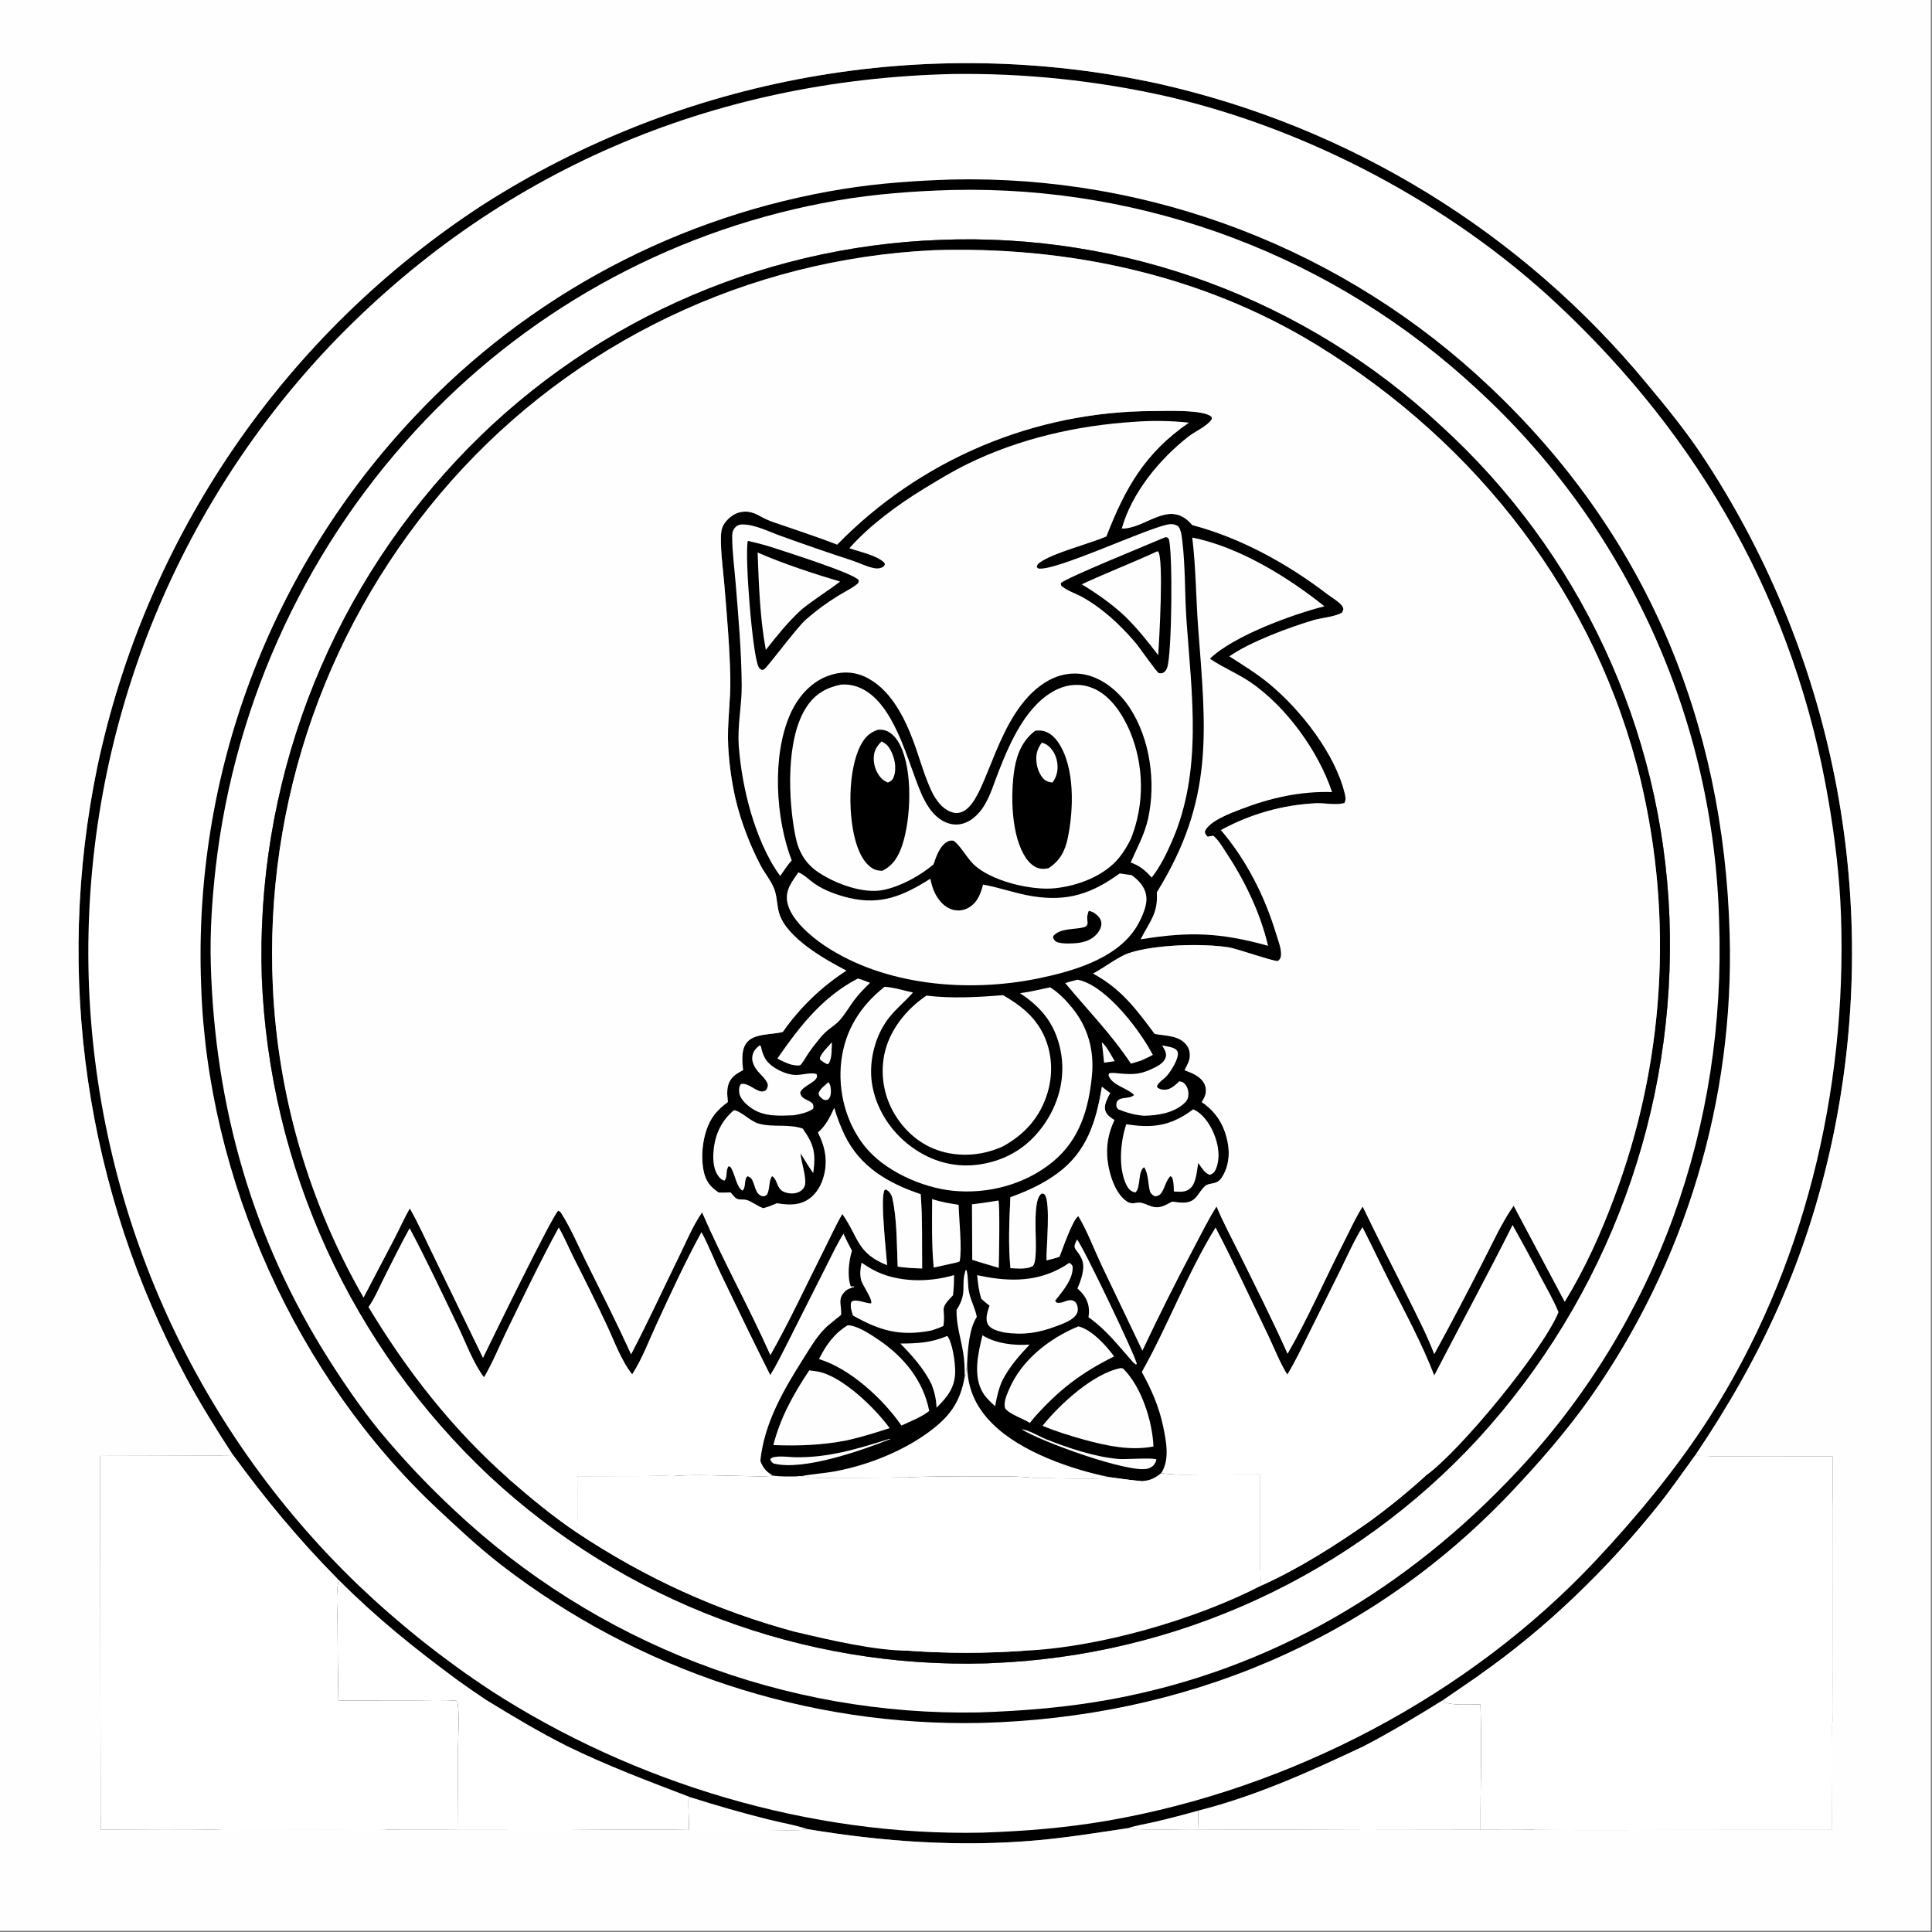 <svg height="1080" width="1080" xmlns="http://www.w3.org/2000/svg"><rect width="100%" height="100%" fill="#808080" stroke="none"/><g transform="scale(1.054)"><path d="m123.399 771.431c-8.642-13.269-17.105-26.768-24.611-40.719q-2.472-4.595-4.844-9.242-2.372-4.648-4.641-9.346-2.27-4.698-4.436-9.445-2.167-4.746-4.229-9.539-2.063-4.793-4.02-9.629-1.958-4.836-3.81-9.714-1.852-4.878-3.597-9.796-1.745-4.917-3.382-9.871-1.637-4.954-3.167-9.942-1.529-4.989-2.949-10.01-1.42-5.021-2.73-10.071-1.31-5.051-2.51-10.128-1.2-5.078-2.288-10.181-1.089-5.103-2.066-10.228-.977-5.126-1.843-10.271-.865-5.145-1.618-10.308-.753-5.163-1.393-10.342-.64-5.178-1.167-10.369-.527-5.191-.941-10.392-.414-5.201-.714-10.41-.3-5.209-.487-10.424-.187-5.214-.26-10.431-.073-5.217-.032-10.435.041-5.217.195-10.433.154-5.215.423-10.426.268-5.211.65-10.414.382-5.204.877-10.398.495-5.194 1.103-10.376.608-5.182 1.329-10.35.721-5.168 1.554-10.318.834-5.151 1.779-10.282.946-5.132 2.003-10.241 1.197-5.673 2.532-11.314 1.336-5.642 2.809-11.249 1.474-5.607 3.084-11.176 1.611-5.569 3.358-11.097 1.747-5.528 3.629-11.012 1.882-5.483 3.899-10.919 2.016-5.436 4.165-10.82 2.149-5.384 4.43-10.715 2.281-5.33 4.691-10.602 2.411-5.273 4.95-10.484 2.54-5.212 5.206-10.36 2.667-5.147 5.459-10.228 2.792-5.081 5.709-10.091 2.916-5.011 5.954-9.949 3.039-4.937 6.197-9.799 3.159-4.861 6.436-9.644 3.277-4.782 6.671-9.483 3.393-4.7 6.901-9.316 3.508-4.616 7.128-9.144 3.62-4.528 7.35-8.967 3.731-4.438 7.569-8.783 3.838-4.345 7.781-8.595 3.944-4.249 7.991-8.401 4.046-4.151 8.194-8.202 4.147-4.051 8.393-7.999 4.245-3.948 8.587-7.79 4.341-3.843 8.775-7.578 4.434-3.734 8.959-7.359 4.525-3.625 9.137-7.137 4.612-3.513 9.309-6.911 4.698-3.399 9.477-6.68 4.779-3.282 9.637-6.446 4.917-3.147 9.909-6.172 4.992-3.026 10.056-5.928 5.065-2.902 10.199-5.68 5.134-2.777 10.335-5.428 5.201-2.651 10.465-5.174 5.264-2.523 10.588-4.916 5.324-2.393 10.705-4.655 5.381-2.262 10.816-4.392 5.435-2.13 10.921-4.126 5.485-1.996 11.018-3.857 5.532-1.861 11.109-3.586 5.577-1.725 11.194-3.313 5.617-1.588 11.271-3.038 5.654-1.45 11.342-2.761 5.689-1.311 11.407-2.483 5.719-1.172 11.464-2.203 5.746-1.031 11.515-1.922 5.769-.89 11.558-1.639 5.789-.749 11.594-1.356 5.806-.607 11.625-1.072 5.819-.465 11.647-.787 5.828-.322 11.663-.501 5.835-.179 11.672-.216 5.837-.036 11.673.07 5.837.106 11.669.356 5.832.249 11.656.641 5.824.392 11.637.926 5.812.534 11.61 1.211 5.798.677 11.578 1.495 5.78.818 11.538 1.778 5.758.96 11.49 2.06 5.733 1.1 11.437 2.341 4.72 1.058 9.418 2.214 4.697 1.155 9.37 2.408 4.673 1.252 9.318 2.6 4.646 1.348 9.263 2.792 4.617 1.444 9.204 2.982 4.586 1.539 9.139 3.172 4.554 1.633 9.073 3.359 4.519 1.726 9.001 3.546 4.483 1.819 8.927 3.731 4.444 1.911 8.847 3.914 4.404 2.003 8.765 4.095 4.361 2.093 8.679 4.275 4.317 2.182 8.588 4.453 4.272 2.271 8.495 4.629 4.224 2.358 8.398 4.804 4.174 2.445 8.297 4.976 4.123 2.531 8.192 5.146 4.07 2.615 8.085 5.313 4.015 2.699 7.974 5.479 3.958 2.781 7.858 5.643 3.901 2.861 7.741 5.803 3.841 2.941 7.619 5.962 3.78 3.02 7.495 6.117 3.716 3.097 7.368 6.271 3.651 3.173 7.236 6.421 3.585 3.248 7.102 6.569 3.518 3.321 6.966 6.714 3.448 3.393 6.825 6.856 3.378 3.463 6.683 6.996 3.305 3.532 6.537 7.132 3.232 3.599 6.389 7.265 3.156 3.665 6.237 7.395c10.943 13.081 21.896 26.576 31.167 40.917q3.224 4.934 6.324 9.946 3.101 5.013 6.077 10.1 2.976 5.087 5.825 10.247 2.85 5.159 5.571 10.387 2.721 5.228 5.312 10.522 2.591 5.294 5.051 10.65 2.459 5.356 4.786 10.771 2.326 5.415 4.518 10.887 2.192 5.471 4.248 10.994 2.057 5.524 3.976 11.096 1.919 5.573 3.7 11.191 1.781 5.619 3.422 11.279 1.642 5.661 3.143 11.36 1.502 5.7 2.862 11.435 1.36 5.734 2.578 11.501 1.218 5.767 2.293 11.562 1.075 5.794 2.007 11.614.931 5.82 1.719 11.661.788 5.841 1.431 11.7.643 5.858 1.141 11.731.498 5.873.851 11.756.353 5.883.561 11.773.208 5.891.27 11.784.062 5.894-.022 11.787-.084 5.893-.313 11.783-.229 5.889-.603 11.771-.375 5.882-.895 11.753-.519 5.871-1.184 11.727-.664 5.856-1.473 11.694-.809 5.838-1.762 11.655-.953 5.816-2.05 11.607-1.096 5.791-2.335 11.553c-13.418 62.157-37.103 113.807-72.513 166.28 2.477.306 4.9.401 7.39.446q32.743.248 65.487.016c-.008 8.829.277 17.761-.074 26.577.351 28.415.021 56.867-.029 85.286-.011 6.12.714 27.376-.259 31.648.549 18.167-.126 36.4-.002 54.577l-64.969.042c-30.975-.058-62.017.428-92.982-.109-9.445.249-18.939.084-28.39.115l-61.658.083-87.871-.3c-10.321-.308-28.328.944-37.436-.676-16.184 2.437-32.449 5.063-48.758 6.498-40.594 3.572-81.042.721-121.156-5.96-6.335 1.194-14.117.429-20.643.439h-42.272c-21.837-.454-43.77-.06-65.614.015l-56.785-.043c-12.59-.166-25.183.096-37.774-.135-9.647.35-19.401.078-29.059.095l-57.861.07c-21.578-.688-43.372-.158-64.969-.24l-.359-198.165 65.046-.165c1.878.035 3.572.209 5.32-.562zm402.975 110.604q4.541-.183 9.075-.477 4.535-.293 9.061-.698 4.526-.405 9.041-.921 4.515-.516 9.016-1.142 4.501-.626 8.985-1.362 4.484-.737 8.949-1.582 4.464-.847 8.907-1.802 4.443-.955 8.861-2.019 4.418-1.063 8.808-2.235 4.391-1.172 8.751-2.451 4.361-1.279 8.688-2.664 4.328-1.386 8.621-2.877 4.293-1.491 8.547-3.087 4.255-1.595 8.47-3.295 4.214-1.7 8.385-3.502 4.172-1.803 8.298-3.707 4.126-1.904 8.204-3.909 4.078-2.004 8.106-4.108 4.027-2.104 8.002-4.307 3.975-2.202 7.895-4.501 3.92-2.298 7.782-4.693 3.863-2.394 7.665-4.882 3.802-2.488 7.543-5.069 3.74-2.581 7.416-5.252 3.676-2.672 7.285-5.433 3.61-2.76 7.15-5.609 3.541-2.848 7.011-5.783 3.469-2.934 6.866-5.953 3.397-3.018 6.719-6.119 3.322-3.101 6.566-6.282 3.245-3.182 6.411-6.442 3.166-3.26 6.251-6.596 3.197-3.487 6.307-7.05 3.111-3.564 6.134-7.202 3.023-3.638 5.957-7.349 2.933-3.711 5.775-7.493 2.842-3.781 5.591-7.631 2.748-3.849 5.402-7.765 2.655-3.915 5.213-7.894 2.558-3.98 5.018-8.02 2.46-4.04 4.82-8.139 2.361-4.099 4.621-8.255 2.261-4.155 4.419-8.364 2.158-4.21 4.213-8.47 2.055-4.261 4.005-8.571 1.95-4.309 3.795-8.665 1.845-4.356 3.582-8.755 1.738-4.4 3.368-8.84 1.63-4.441 3.152-8.92 1.521-4.479 2.933-8.993 1.411-4.515 2.712-9.063 1.301-4.548 2.491-9.126 1.19-4.578 2.268-9.184 1.077-4.606 2.042-9.237.966-4.631 1.818-9.284.851-4.653 1.59-9.325.738-4.672 1.362-9.361.624-4.689 1.133-9.392.51-4.703.904-9.417.395-4.714.674-9.435.28-4.723.444-9.45.165-4.727.214-9.457.049-4.73-.018-9.46-.066-4.73-.248-9.457-.18-4.606-.473-9.206-.294-4.601-.701-9.192-.408-4.592-.929-9.172-.521-4.58-1.156-9.145-.634-4.566-1.382-9.115-.748-4.548-1.608-9.077-.86-4.528-1.832-9.034-.972-4.506-2.056-8.986-1.083-4.481-2.278-8.933-1.194-4.452-2.498-8.873-1.305-4.422-2.718-8.809-1.414-4.388-2.936-8.739-1.522-4.351-3.151-8.663-1.629-4.312-3.365-8.582-1.736-4.27-3.577-8.496-1.841-4.226-3.786-8.405-1.945-4.179-3.994-8.309-2.048-4.129-4.198-8.207-2.15-4.077-4.4-8.1-2.251-4.023-4.6-7.989-2.35-3.966-4.797-7.872-2.447-3.907-4.99-7.751-2.543-3.845-5.181-7.625-2.638-3.78-5.368-7.494-2.731-3.714-5.553-7.359-2.822-3.645-5.733-7.218-2.911-3.574-5.911-7.075-2.999-3.5-6.084-6.925-3.085-3.425-6.253-6.773-3.169-3.348-6.42-6.615-3.251-3.268-6.582-6.455-3.331-3.186-6.74-6.289-3.32-3.097-6.716-6.112-3.396-3.014-6.865-5.944-3.469-2.929-7.01-5.773-3.54-2.843-7.15-5.598-3.609-2.754-7.286-5.419-3.676-2.665-7.417-5.238-3.741-2.574-7.545-5.054-3.804-2.48-7.667-4.865-3.864-2.386-7.785-4.675-3.922-2.289-7.898-4.481-3.977-2.192-8.007-4.285-4.029-2.093-8.109-4.085-4.08-1.993-8.208-3.885-4.128-1.891-8.302-3.68-4.173-1.789-8.389-3.474-4.217-1.686-8.473-3.266-4.257-1.581-8.552-3.056-4.294-1.475-8.624-2.844-4.329-1.369-8.691-2.63-4.362-1.261-8.754-2.414-4.392-1.154-8.811-2.198-4.419-1.045-8.862-1.98-4.443-.935-8.909-1.76-4.465-.825-8.949-1.539-4.484-.715-8.984-1.318-4.501-.604-9.015-1.096-4.514-.492-9.038-.873-4.525-.381-9.058-.649-4.532-.269-9.07-.426-4.538-.157-9.079-.202-4.54-.044-9.081.023-4.54.068-9.077.247-4.513.163-9.021.437-4.508.273-9.008.656-4.501.384-8.99.877-4.489.493-8.965 1.096-4.476.603-8.936 1.315-4.46.712-8.901 1.533-4.441.821-8.861 1.75-4.42.929-8.815 1.966-4.396 1.036-8.765 2.18-4.369 1.144-8.709 2.394-4.34 1.25-8.648 2.606-4.308 1.356-8.581 2.817-4.274 1.461-8.511 3.026-4.236 1.564-8.433 3.232-4.198 1.668-8.353 3.438-4.155 1.769-8.265 3.64-4.111 1.871-8.175 3.842-4.063 1.971-8.078 4.04-4.014 2.069-7.977 4.236-3.962 2.167-7.871 4.43-3.908 2.263-7.76 4.621-3.852 2.358-7.645 4.809-3.794 2.451-7.526 4.995-3.732 2.543-7.401 5.176-3.669 2.634-7.273 5.357-3.603 2.722-7.139 5.532-3.536 2.81-7.002 5.705-3.466 2.895-6.861 5.874-3.394 2.979-6.715 6.041-3.321 3.061-6.565 6.202-3.245 3.141-6.412 6.361-3.167 3.22-6.255 6.516-3.221 3.433-6.356 6.945-3.135 3.511-6.183 7.099-3.048 3.587-6.007 7.248-2.959 3.661-5.828 7.394-2.868 3.733-5.643 7.535-2.776 3.802-5.457 7.671-2.682 3.869-5.267 7.803-2.586 3.934-5.074 7.93-2.488 3.997-4.877 8.053-2.389 4.056-4.677 8.169-2.289 4.114-4.476 8.283-2.187 4.168-4.271 8.389-2.084 4.221-4.064 8.492-1.979 4.271-3.853 8.59-1.874 4.318-3.641 8.681-1.768 4.363-3.427 8.768-1.66 4.405-3.211 8.85-1.551 4.445-2.992 8.926-1.441 4.481-2.772 8.997-1.331 4.515-2.55 9.062-1.219 4.547-2.327 9.122-1.107 4.576-2.101 9.177-.995 4.601-1.876 9.225-.881 4.624-1.649 9.269-.767 4.644-1.42 9.306-.653 4.662-1.191 9.339-.538 4.676-.962 9.365-.423 4.688-.731 9.385-.307 4.698-.5 9.401-.192 4.704-.269 9.411-.076 4.707-.038 9.414.039 4.707.194 9.412.19 4.654.493 9.302.303 4.648.718 9.288.416 4.639.944 9.267.528 4.628 1.168 9.242.64 4.613 1.392 9.21.751 4.597 1.614 9.175.863 4.577 1.837 9.132.974 4.555 2.058 9.085 1.084 4.53 2.277 9.032 1.194 4.503 2.496 8.975 1.303 4.472 2.713 8.911 1.411 4.44 2.928 8.844 1.518 4.403 3.142 8.769 1.624 4.366 3.354 8.691 1.729 4.325 3.563 8.606 1.834 4.282 3.771 8.518 1.937 4.236 3.977 8.424 2.039 4.188 4.179 8.325 2.14 4.137 4.38 8.221 2.24 4.084 4.579 8.112 2.338 4.029 4.774 7.999 2.435 3.971 4.966 7.881 2.531 3.91 5.156 7.758 2.625 3.848 5.343 7.631 2.718 3.783 5.526 7.499 2.809 3.716 5.707 7.363 2.898 3.646 5.883 7.222 2.986 3.575 6.057 7.077 3.071 3.502 6.227 6.928 3.155 3.427 6.393 6.775 3.237 3.349 6.555 6.619 3.318 3.269 6.714 6.457 3.301 3.072 6.676 6.063 3.374 2.991 6.821 5.899 3.446 2.907 6.962 5.731 3.517 2.823 7.1 5.56 3.584 2.737 7.233 5.386 3.65 2.649 7.362 5.208 3.713 2.559 7.486 5.028 3.774 2.468 7.607 4.844 3.832 2.376 7.721 4.658 3.89 2.282 7.833 4.469 3.944 2.187 7.939 4.277 3.996 2.09 8.041 4.083 4.046 1.992 8.138 3.886 4.093 1.893 8.23 3.687 4.137 1.793 8.317 3.486 4.18 1.692 8.399 3.282 4.22 1.591 8.477 3.078 4.257 1.487 8.549 2.87 4.292 1.383 8.616 2.662 4.324 1.278 8.678 2.451 4.355 1.173 8.736 2.239 4.381 1.067 8.787 2.027 4.406.96 8.834 1.812 4.428.853 8.876 1.597 4.447.745 8.911 1.381 4.464.636 8.943 1.163 4.478.528 8.968.946 4.49.418 8.989.727 4.498.309 9.003.509 4.505.2 9.014.29 4.508.09 9.017.07 4.51-.02 9.017-.149 1.678-.06 3.354-.154z"/><g fill="#fff"><path d="m784.635 888.393c35.477-24.833 68.016-56.379 95.037-90.189 6.792-8.498 12.984-17.543 19.405-26.325 2.477.306 4.9.401 7.39.446q32.743.248 65.487.016c-.008 8.829.277 17.761-.074 26.577.351 28.415.021 56.867-.029 85.286-.011 6.12.714 27.376-.259 31.648.549 18.167-.126 36.4-.002 54.577l-64.969.042c-30.975-.058-62.017.428-92.982-.109-9.445.249-18.939.084-28.39.115-.169-22.155.739-44.405-.068-66.546-5.488-.035-11.85.517-17.224-.55-1.42-.282-1.858-.537-2.601-1.751z"/><path d="m784.635 888.393c35.477-24.833 68.016-56.379 95.037-90.189 6.792-8.498 12.984-17.543 19.405-26.325 2.477.306 4.9.401 7.39.446l-.072 66.227q-30.593.449-61.186-.01-.272 22.458-.172 44.919c-.004 5.852.911 13.397-.36 19.026-7.416-.355-14.997-.026-22.427-.005-12.29.036-24.616-.058-36.895.482-.308-4.811.167-9.826-.72-14.571z"/><path d="m906.452 901.985c21.547-.045 43.343.541 64.855-.633-.024 4.385-.782 10.296.285 14.5.549 18.167-.126 36.4-.002 54.577l-64.969.042c-.977-6.653-.146-14.671-.144-21.453z"/><path d="m906.452 901.985.025 47.033c-.002 6.782-.833 14.8.144 21.453-30.975-.058-62.017.428-92.982-.109 1.843-1.476 26.725-.528 30.9-.509-.056-22.38-.314-44.886.415-67.253 20.41-1.212 41.049-.398 61.498-.615z"/><path d="m971.427 839.379c-.029-6.891-1.093-35.533.453-40.461.351 28.415.021 56.867-.029 85.286-.011 6.12.714 27.376-.259 31.648-1.067-4.204-.309-10.115-.285-14.5-21.512 1.174-43.308.588-64.855.633-.675-7.208-.118-14.653-.07-21.899q.175-20.565.065-41.131l38.026.143c8.98.107 17.977.596 26.954.281z"/><path d="m123.399 771.431c17.105 23.484 35.109 45.24 55.549 65.888l1.188 1.097c-.543.736-.874 1.289-1 2.215-.883 6.481-.161 13.954-.117 20.523q.066 20.345.448 40.687l40.383-.017c7.261-.002 14.725-.365 21.952.162l.783.461c1.248 7.672.378 16.647.35 24.463q-.068 21.812.121 43.623c-12.59-.166-25.183.096-37.774-.135-9.647.35-19.401.078-29.059.095l-57.861.07c-21.578-.688-43.372-.158-64.969-.24l-.359-198.165 65.046-.165c1.878.035 3.572.209 5.32-.562z"/><path d="m118.167 902.116c7.221.674 14.619.458 21.872.474l38.919-.05.358 67.516c7.101-.115 19.531-1.316 25.966.342-9.647.35-19.401.078-29.059.095l-57.861.07c.68-22.828-.232-45.629-.195-68.447z"/><path d="m123.399 771.431c17.105 23.484 35.109 45.24 55.549 65.888-3.192 1.317-52.901 1.044-60.608 1.098-.232-3.984.013-8.037-.017-12.032-.136-18.053.855-36.385-.244-54.392 1.878.035 3.572.209 5.32-.562z"/><path d="m180.136 838.416c19.95 19.945 39.895 35.949 62.504 52.64q7.439 5.328 15.043 10.418c14.071 8.641 28.24 17.11 42.996 24.549 21.269 10.427 43.157 18.63 65.232 27.075-.916.894-.775 1.109-.791 2.422-.06 5.01.355 10.028.335 15.041-21.837-.454-43.77-.06-65.614.015l-56.785-.043q-.19-21.811-.121-43.623c.028-7.816.898-16.791-.35-24.463l-.783-.461c-7.227-.527-14.691-.164-21.952-.162l-40.383.017q-.382-20.342-.448-40.687c-.044-6.569-.766-14.042.117-20.523.126-.926.457-1.479 1-2.215z"/><path d="m723.12 926.17c14.514-7.515 28.36-15.927 42.236-24.54.743 1.214 1.181 1.469 2.601 1.751 5.374 1.067 11.736.515 17.224.55.807 22.141-.101 44.391.068 66.546l-61.658.083-87.871-.3c-.251-3.303-.165-6.673-.195-9.986 30.472-7.694 59.293-20.737 87.595-34.104z"/><path d="m365.911 953.098q20.41 6.536 41.192 11.771c6.996 1.797 14.455 2.946 21.267 5.253-6.335 1.194-14.117.429-20.643.439h-42.272c.02-5.013-.395-10.031-.335-15.041.016-1.313-.125-1.528.791-2.422z"/><path d="m598.284 969.584c4.521-1.543 9.569-2.251 14.233-3.347q11.568-2.734 23.008-5.963c.03 3.313-.056 6.683.195 9.986-10.321-.308-28.328.944-37.436-.676z"/><path d="m505.231 39.245q14.339-.195 28.665.455 14.327.65 28.59 2.142 14.262 1.492 28.413 3.822 14.15 2.329 28.139 5.488c74.903 17.302 150.043 57.157 206.241 109.571 77.046 71.857 126.967 160.265 144.586 264.389 3.409 20.147 5.836 40.011 6.539 60.461 3.195 92.932-19.608 188.178-70.175 266.814-17.169 26.7-38.004 51.835-59.663 74.975-67.409 72.019-162.362 121.495-259.328 138.307-22.084 3.828-44.24 5.572-66.613 6.315-90.988 1.866-184.331-26.166-260.647-75.581q-18.563-12.246-35.968-26.087-17.405-13.842-33.516-29.17-4.096-3.921-8.095-7.941-3.999-4.02-7.899-8.135-3.901-4.116-7.699-8.326-3.799-4.209-7.494-8.51-3.695-4.301-7.285-8.69-3.589-4.39-7.071-8.865-3.481-4.476-6.852-9.035-3.372-4.559-6.631-9.198-3.26-4.64-6.405-9.358-3.146-4.718-6.175-9.511-3.03-4.793-5.942-9.658-2.912-4.865-5.705-9.799-2.793-4.935-5.465-9.936-2.672-5.002-5.221-10.066-2.549-5.065-4.975-10.191-2.425-5.125-4.725-10.308-2.3-5.183-4.473-10.42-2.173-5.237-4.218-10.526-2.045-5.289-3.96-10.626-1.915-5.336-3.7-10.718-1.785-5.382-3.438-10.806-1.653-5.424-3.174-10.886-1.521-5.463-2.908-10.961-1.387-5.498-2.64-11.027-1.253-5.531-2.371-11.089-1.118-5.559-2.1-11.144-.982-5.584-1.829-11.191-.846-5.607-1.556-11.232-.709-5.626-1.282-11.267-.572-5.641-1.007-11.295-.435-5.653-.732-11.316-.297-5.662-.456-11.33-.156-5.74-.172-11.482-.015-5.742.11-11.482.126-5.741.392-11.477.267-5.735.674-11.463.407-5.727.955-11.443.548-5.716 1.236-11.416.688-5.701 1.516-11.383.828-5.682 1.794-11.342.967-5.66 2.072-11.295 1.105-5.634 2.349-11.24 1.244-5.605 2.624-11.179 1.381-5.573 2.898-11.111 1.517-5.538 3.17-11.037 1.653-5.499 3.44-10.956 1.787-5.457 3.708-10.868 1.92-5.411 3.973-10.774 2.053-5.362 4.236-10.673 2.184-5.31 4.497-10.566 2.313-5.255 4.755-10.452 2.442-5.197 5.01-10.332 2.568-5.136 5.262-10.206 2.694-5.071 5.512-10.074 2.817-5.004 5.757-9.936 2.939-4.933 5.999-9.792 3.06-4.858 6.238-9.641 3.178-4.782 6.472-9.485 3.294-4.703 6.703-9.323 3.409-4.621 6.93-9.156 3.522-4.536 7.153-8.983 3.632-4.448 7.371-8.805 3.74-4.357 7.586-8.621 3.845-4.265 7.794-8.433c88.303-92.514 202.691-141.171 330.204-144.114zm21.143 842.79q4.541-.183 9.075-.477 4.535-.293 9.061-.698 4.526-.405 9.041-.921 4.515-.516 9.016-1.142 4.501-.626 8.985-1.362 4.484-.737 8.949-1.582 4.464-.847 8.907-1.802 4.443-.955 8.861-2.019 4.418-1.063 8.808-2.235 4.391-1.172 8.751-2.451 4.361-1.279 8.688-2.664 4.328-1.386 8.621-2.877 4.293-1.491 8.547-3.087 4.255-1.595 8.47-3.295 4.214-1.7 8.385-3.502 4.172-1.803 8.298-3.707 4.126-1.904 8.204-3.909 4.078-2.004 8.106-4.108 4.027-2.104 8.002-4.307 3.975-2.202 7.895-4.501 3.92-2.298 7.782-4.693 3.863-2.394 7.665-4.882 3.802-2.488 7.543-5.069 3.74-2.581 7.416-5.252 3.676-2.672 7.285-5.433 3.61-2.76 7.15-5.609 3.541-2.848 7.011-5.783 3.469-2.934 6.866-5.953 3.397-3.018 6.719-6.119 3.322-3.101 6.566-6.282 3.245-3.182 6.411-6.442 3.166-3.26 6.251-6.596 3.197-3.487 6.307-7.05 3.111-3.564 6.134-7.202 3.023-3.638 5.957-7.349 2.933-3.711 5.775-7.493 2.842-3.781 5.591-7.631 2.748-3.849 5.402-7.765 2.655-3.915 5.213-7.894 2.558-3.98 5.018-8.02 2.46-4.04 4.82-8.139 2.361-4.099 4.621-8.255 2.261-4.155 4.419-8.364 2.158-4.21 4.213-8.47 2.055-4.261 4.005-8.571 1.95-4.309 3.795-8.665 1.845-4.356 3.582-8.755 1.738-4.4 3.368-8.84 1.63-4.441 3.152-8.92 1.521-4.479 2.933-8.993 1.411-4.515 2.712-9.063 1.301-4.548 2.491-9.126 1.19-4.578 2.268-9.184 1.077-4.606 2.042-9.237.966-4.631 1.818-9.284.851-4.653 1.59-9.325.738-4.672 1.362-9.361.624-4.689 1.133-9.392.51-4.703.904-9.417.395-4.714.674-9.435.28-4.723.444-9.45.165-4.727.214-9.457.049-4.73-.018-9.46-.066-4.73-.248-9.457-.18-4.606-.473-9.206-.294-4.601-.701-9.192-.408-4.592-.929-9.172-.521-4.58-1.156-9.145-.634-4.566-1.382-9.115-.748-4.548-1.608-9.077-.86-4.528-1.832-9.034-.972-4.506-2.056-8.986-1.083-4.481-2.278-8.933-1.194-4.452-2.498-8.873-1.305-4.422-2.718-8.809-1.414-4.388-2.936-8.739-1.522-4.351-3.151-8.663-1.629-4.312-3.365-8.582-1.736-4.27-3.577-8.496-1.841-4.226-3.786-8.405-1.945-4.179-3.994-8.309-2.048-4.129-4.198-8.207-2.15-4.077-4.4-8.1-2.251-4.023-4.6-7.989-2.35-3.966-4.797-7.872-2.447-3.907-4.99-7.751-2.543-3.845-5.181-7.625-2.638-3.78-5.368-7.494-2.731-3.714-5.553-7.359-2.822-3.645-5.733-7.218-2.911-3.574-5.911-7.075-2.999-3.5-6.084-6.925-3.085-3.425-6.253-6.773-3.169-3.348-6.42-6.615-3.251-3.268-6.582-6.455-3.331-3.186-6.74-6.289-3.32-3.097-6.716-6.112-3.396-3.014-6.865-5.944-3.469-2.929-7.01-5.773-3.54-2.843-7.15-5.598-3.609-2.754-7.286-5.419-3.676-2.665-7.417-5.238-3.741-2.574-7.545-5.054-3.804-2.48-7.667-4.865-3.864-2.386-7.785-4.675-3.922-2.289-7.898-4.481-3.977-2.192-8.007-4.285-4.029-2.093-8.109-4.085-4.08-1.993-8.208-3.885-4.128-1.891-8.302-3.68-4.173-1.789-8.389-3.474-4.217-1.686-8.473-3.266-4.257-1.581-8.552-3.056-4.294-1.475-8.624-2.844-4.329-1.369-8.691-2.63-4.362-1.261-8.754-2.414-4.392-1.154-8.811-2.198-4.419-1.045-8.862-1.98-4.443-.935-8.909-1.76-4.465-.825-8.949-1.539-4.484-.715-8.984-1.318-4.501-.604-9.015-1.096-4.514-.492-9.038-.873-4.525-.381-9.058-.649-4.532-.269-9.07-.426-4.538-.157-9.079-.202-4.54-.044-9.081.023-4.54.068-9.077.247-4.513.163-9.021.437-4.508.273-9.008.656-4.501.384-8.99.877-4.489.493-8.965 1.096-4.476.603-8.936 1.315-4.46.712-8.901 1.533-4.441.821-8.861 1.75-4.42.929-8.815 1.966-4.396 1.036-8.765 2.18-4.369 1.144-8.709 2.394-4.34 1.25-8.648 2.606-4.308 1.356-8.581 2.817-4.274 1.461-8.511 3.026-4.236 1.564-8.433 3.232-4.198 1.668-8.353 3.438-4.155 1.769-8.265 3.64-4.111 1.871-8.175 3.842-4.063 1.971-8.078 4.04-4.014 2.069-7.977 4.236-3.962 2.167-7.871 4.43-3.908 2.263-7.76 4.621-3.852 2.358-7.645 4.809-3.794 2.451-7.526 4.995-3.732 2.543-7.401 5.176-3.669 2.634-7.273 5.357-3.603 2.722-7.139 5.532-3.536 2.81-7.002 5.705-3.466 2.895-6.861 5.874-3.394 2.979-6.715 6.041-3.321 3.061-6.565 6.202-3.245 3.141-6.412 6.361-3.167 3.22-6.255 6.516-3.221 3.433-6.356 6.945-3.135 3.511-6.183 7.099-3.048 3.587-6.007 7.248-2.959 3.661-5.828 7.394-2.868 3.733-5.643 7.535-2.776 3.802-5.457 7.671-2.682 3.869-5.267 7.803-2.586 3.934-5.074 7.93-2.488 3.997-4.877 8.053-2.389 4.056-4.677 8.169-2.289 4.114-4.476 8.283-2.187 4.168-4.271 8.389-2.084 4.221-4.064 8.492-1.979 4.271-3.853 8.59-1.874 4.318-3.641 8.681-1.768 4.363-3.427 8.768-1.66 4.405-3.211 8.85-1.551 4.445-2.992 8.926-1.441 4.481-2.772 8.997-1.331 4.515-2.55 9.062-1.219 4.547-2.327 9.122-1.107 4.576-2.101 9.177-.995 4.601-1.876 9.225-.881 4.624-1.649 9.269-.767 4.644-1.42 9.306-.653 4.662-1.191 9.339-.538 4.676-.962 9.365-.423 4.688-.731 9.385-.307 4.698-.5 9.401-.192 4.704-.269 9.411-.076 4.707-.038 9.414.039 4.707.194 9.412.19 4.654.493 9.302.303 4.648.718 9.288.416 4.639.944 9.267.528 4.628 1.168 9.242.64 4.613 1.392 9.21.751 4.597 1.614 9.175.863 4.577 1.837 9.132.974 4.555 2.058 9.085 1.084 4.53 2.277 9.032 1.194 4.503 2.496 8.975 1.303 4.472 2.713 8.911 1.411 4.44 2.928 8.844 1.518 4.403 3.142 8.769 1.624 4.366 3.354 8.691 1.729 4.325 3.563 8.606 1.834 4.282 3.771 8.518 1.937 4.236 3.977 8.424 2.039 4.188 4.179 8.325 2.14 4.137 4.38 8.221 2.24 4.084 4.579 8.112 2.338 4.029 4.774 7.999 2.435 3.971 4.966 7.881 2.531 3.91 5.156 7.758 2.625 3.848 5.343 7.631 2.718 3.783 5.526 7.499 2.809 3.716 5.707 7.363 2.898 3.646 5.883 7.222 2.986 3.575 6.057 7.077 3.071 3.502 6.227 6.928 3.155 3.427 6.393 6.775 3.237 3.349 6.555 6.619 3.318 3.269 6.714 6.457 3.301 3.072 6.676 6.063 3.374 2.991 6.821 5.899 3.446 2.907 6.962 5.731 3.517 2.823 7.1 5.56 3.584 2.737 7.233 5.386 3.65 2.649 7.362 5.208 3.713 2.559 7.486 5.028 3.774 2.468 7.607 4.844 3.832 2.376 7.721 4.658 3.89 2.282 7.833 4.469 3.944 2.187 7.939 4.277 3.996 2.09 8.041 4.083 4.046 1.992 8.138 3.886 4.093 1.893 8.23 3.687 4.137 1.793 8.317 3.486 4.18 1.692 8.399 3.282 4.22 1.591 8.477 3.078 4.257 1.487 8.549 2.87 4.292 1.383 8.616 2.662 4.324 1.278 8.678 2.451 4.355 1.173 8.736 2.239 4.381 1.067 8.787 2.027 4.406.96 8.834 1.812 4.428.853 8.876 1.597 4.447.745 8.911 1.381 4.464.636 8.943 1.163 4.478.528 8.968.946 4.49.418 8.989.727 4.498.309 9.003.509 4.505.2 9.014.29 4.508.09 9.017.07 4.51-.02 9.017-.149 1.678-.06 3.354-.154z"/></g><path d="m504.445 95.226q4.907-.118 9.815-.115 4.908.002 9.814.125 4.906.122 9.809.365 4.902.242 9.796.605 4.895.362 9.779.844 4.884.482 9.755 1.083 4.871.601 9.726 1.321 4.855.72 9.691 1.559 4.836.839 9.65 1.795 4.813.957 9.602 2.031 4.789 1.074 9.551 2.265 4.761 1.191 9.492 2.498 4.731 1.307 9.428 2.73 4.697 1.422 9.358 2.959 4.662 1.537 9.284 3.187 4.622 1.651 9.203 3.414 4.58 1.762 9.116 3.637 4.536 1.874 9.025 3.859 4.488 1.985 8.927 4.079 4.439 2.094 8.825 4.296 4.387 2.202 8.718 4.51 4.331 2.309 8.605 4.723 4.273 2.414 8.486 4.931 4.213 2.518 8.363 5.138 4.151 2.62 8.235 5.34 4.085 2.721 8.103 5.541 4.017 2.819 7.964 5.736 3.947 2.918 7.821 5.93 3.875 3.013 7.674 6.12 3.8 3.106 7.523 6.305 3.722 3.199 7.365 6.487 3.643 3.289 7.205 6.666c82.721 78.076 124.066 177.189 127.191 290.235q.116 4.085.15 8.171.034 4.087-.014 8.173-.048 4.086-.178 8.17-.13 4.085-.341 8.166-.212 4.081-.506 8.157-.294 4.076-.669 8.145-.375 4.069-.832 8.13-.457 4.061-.995 8.112-.538 4.051-1.158 8.09-.619 4.039-1.319 8.065-.701 4.026-1.482 8.037-.78 4.012-1.642 8.006-.861 3.995-1.802 7.972-.941 3.976-1.962 7.933-1.021 3.957-2.12 7.893-1.1 3.936-2.279 7.849-1.179 3.912-2.435 7.801-1.257 3.888-2.592 7.751-1.334 3.862-2.746 7.697-1.412 3.835-2.9 7.641-1.489 3.805-3.053 7.58-1.565 3.776-3.205 7.519-1.64 3.743-3.354 7.452-1.715 3.709-3.504 7.384-1.788 3.674-3.65 7.311-1.862 3.638-3.797 7.238-1.935 3.599-3.941 7.159-2.007 3.56-4.084 7.079-2.077 3.519-4.225 6.996-2.148 3.477-4.365 6.909-2.217 3.433-4.502 6.821-2.285 3.388-4.638 6.729c-12.581 17.73-27.2 34.508-42.168 50.27-74.596 78.553-173.255 119.226-280.978 121.965q-4.26.087-8.52.084-4.261-.003-8.52-.096-4.26-.094-8.516-.277-4.257-.183-8.509-.457-4.252-.273-8.497-.636-4.245-.364-8.481-.817-4.236-.453-8.462-.996-4.226-.542-8.44-1.174-4.213-.632-8.412-1.353-4.199-.721-8.382-1.531-4.183-.809-8.348-1.707-4.165-.898-8.31-1.884-4.145-.986-8.268-2.06-4.123-1.073-8.222-2.233-4.1-1.161-8.174-2.408-4.074-1.247-8.121-2.58-4.046-1.332-8.064-2.751-4.018-1.418-8.004-2.921-3.987-1.503-7.941-3.09-3.954-1.586-7.874-3.257-3.919-1.67-7.802-3.423-3.884-1.753-7.729-3.587-3.845-1.835-7.651-3.75-3.806-1.916-7.57-3.912-3.764-1.995-7.485-4.07-3.721-2.075-7.398-4.228-3.676-2.153-7.306-4.384-3.63-2.23-7.213-4.537-3.582-2.307-7.114-4.689-3.532-2.382-7.014-4.838-3.481-2.457-6.909-4.986-3.429-2.53-6.803-5.131c-11.88-9.168-22.992-19.585-33.945-29.834-74.779-69.977-122.033-175.093-125.361-277.353q-.206-5.175-.283-10.353-.077-5.178-.025-10.357.052-5.179.233-10.354.182-5.176.492-10.346.31-5.169.748-10.33.439-5.16 1.006-10.308.567-5.147 1.262-10.279.696-5.132 1.518-10.245.823-5.113 1.773-10.204.95-5.091 2.027-10.157 1.076-5.066 2.279-10.103 1.202-5.038 2.529-10.044 1.328-5.005 2.78-9.977 1.452-4.971 3.027-9.904 1.575-4.934 3.273-9.827 1.697-4.892 3.516-9.741 1.819-4.849 3.759-9.651 1.939-4.802 3.997-9.555 2.058-4.752 4.234-9.451 2.176-4.7 4.469-9.344 2.292-4.644 4.7-9.229 2.407-4.585 4.928-9.109 2.521-4.524 5.154-8.984 2.633-4.46 5.376-8.852 2.743-4.393 5.595-8.716 2.851-4.323 5.81-8.574 2.958-4.25 6.022-8.426 3.064-4.175 6.23-8.273 3.167-4.098 6.434-8.116 3.268-4.018 6.635-7.953 3.367-3.935 6.831-7.785 3.463-3.85 7.022-7.613 2.805-2.986 5.672-5.913 2.866-2.927 5.792-5.795 2.925-2.868 5.909-5.675 2.985-2.807 6.026-5.552 3.041-2.745 6.138-5.427 3.097-2.682 6.249-5.3 3.151-2.617 6.356-5.17 3.205-2.552 6.461-5.038 3.257-2.486 6.564-4.904 3.306-2.418 6.662-4.768 3.356-2.35 6.76-4.63 3.404-2.281 6.853-4.491 3.45-2.21 6.945-4.348 3.494-2.138 7.032-4.205 3.538-2.066 7.117-4.059 3.579-1.993 7.199-3.912 3.62-1.918 7.278-3.763 3.659-1.844 7.354-3.612 3.696-1.769 7.427-3.461 3.731-1.692 7.496-3.307 3.765-1.615 7.563-3.152 3.797-1.537 7.626-2.996 3.828-1.459 7.686-2.838 3.857-1.38 7.742-2.68 3.885-1.3 7.796-2.52 3.911-1.22 7.847-2.36 3.935-1.139 7.893-2.197 3.958-1.058 7.936-2.035 3.979-.976 7.977-1.871 3.998-.894 8.014-1.706 4.016-.812 8.047-1.541 4.031-.73 8.077-1.376c18.723-3 37.974-4.345 56.907-4.942zm21.929 786.809q4.541-.183 9.075-.477 4.535-.293 9.061-.698 4.526-.405 9.041-.921 4.515-.516 9.016-1.142 4.501-.626 8.985-1.362 4.484-.737 8.949-1.582 4.464-.847 8.907-1.802 4.443-.955 8.861-2.019 4.418-1.063 8.808-2.235 4.391-1.172 8.751-2.451 4.361-1.279 8.688-2.664 4.328-1.386 8.621-2.877 4.293-1.491 8.547-3.087 4.255-1.595 8.47-3.295 4.214-1.7 8.385-3.502 4.172-1.803 8.298-3.707 4.126-1.904 8.204-3.909 4.078-2.004 8.106-4.108 4.027-2.104 8.002-4.307 3.975-2.202 7.895-4.501 3.92-2.298 7.782-4.693 3.863-2.394 7.665-4.882 3.802-2.488 7.543-5.069 3.74-2.581 7.416-5.252 3.676-2.672 7.285-5.433 3.61-2.76 7.15-5.609 3.541-2.848 7.011-5.783 3.469-2.934 6.866-5.953 3.397-3.018 6.719-6.119 3.322-3.101 6.566-6.282 3.245-3.182 6.411-6.442 3.166-3.26 6.251-6.596 3.197-3.487 6.307-7.05 3.111-3.564 6.134-7.202 3.023-3.638 5.957-7.349 2.933-3.711 5.775-7.493 2.842-3.781 5.591-7.631 2.748-3.849 5.402-7.765 2.655-3.915 5.213-7.894 2.558-3.98 5.018-8.02 2.46-4.04 4.82-8.139 2.361-4.099 4.621-8.255 2.261-4.155 4.419-8.364 2.158-4.21 4.213-8.47 2.055-4.261 4.005-8.571 1.95-4.309 3.795-8.665 1.845-4.356 3.582-8.755 1.738-4.4 3.368-8.84 1.63-4.441 3.152-8.92 1.521-4.479 2.933-8.993 1.411-4.515 2.712-9.063 1.301-4.548 2.491-9.126 1.19-4.578 2.268-9.184 1.077-4.606 2.042-9.237.966-4.631 1.818-9.284.851-4.653 1.59-9.325.738-4.672 1.362-9.361.624-4.689 1.133-9.392.51-4.703.904-9.417.395-4.714.674-9.435.28-4.723.444-9.45.165-4.727.214-9.457.049-4.73-.018-9.46-.066-4.73-.248-9.457-.18-4.606-.473-9.206-.294-4.601-.701-9.192-.408-4.592-.929-9.172-.521-4.58-1.156-9.145-.634-4.566-1.382-9.115-.748-4.548-1.608-9.077-.86-4.528-1.832-9.034-.972-4.506-2.056-8.986-1.083-4.481-2.278-8.933-1.194-4.452-2.498-8.873-1.305-4.422-2.718-8.809-1.414-4.388-2.936-8.739-1.522-4.351-3.151-8.663-1.629-4.312-3.365-8.582-1.736-4.27-3.577-8.496-1.841-4.226-3.786-8.405-1.945-4.179-3.994-8.309-2.048-4.129-4.198-8.207-2.15-4.077-4.4-8.1-2.251-4.023-4.6-7.989-2.35-3.966-4.797-7.872-2.447-3.907-4.99-7.751-2.543-3.845-5.181-7.625-2.638-3.78-5.368-7.494-2.731-3.714-5.553-7.359-2.822-3.645-5.733-7.218-2.911-3.574-5.911-7.075-2.999-3.5-6.084-6.925-3.085-3.425-6.253-6.773-3.169-3.348-6.42-6.615-3.251-3.268-6.582-6.455-3.331-3.186-6.74-6.289-3.32-3.097-6.716-6.112-3.396-3.014-6.865-5.944-3.469-2.929-7.01-5.773-3.54-2.843-7.15-5.598-3.609-2.754-7.286-5.419-3.676-2.665-7.417-5.238-3.741-2.574-7.545-5.054-3.804-2.48-7.667-4.865-3.864-2.386-7.785-4.675-3.922-2.289-7.898-4.481-3.977-2.192-8.007-4.285-4.029-2.093-8.109-4.085-4.08-1.993-8.208-3.885-4.128-1.891-8.302-3.68-4.173-1.789-8.389-3.474-4.217-1.686-8.473-3.266-4.257-1.581-8.552-3.056-4.294-1.475-8.624-2.844-4.329-1.369-8.691-2.63-4.362-1.261-8.754-2.414-4.392-1.154-8.811-2.198-4.419-1.045-8.862-1.98-4.443-.935-8.909-1.76-4.465-.825-8.949-1.539-4.484-.715-8.984-1.318-4.501-.604-9.015-1.096-4.514-.492-9.038-.873-4.525-.381-9.058-.649-4.532-.269-9.07-.426-4.538-.157-9.079-.202-4.54-.044-9.081.023-4.54.068-9.077.247-4.513.163-9.021.437-4.508.273-9.008.656-4.501.384-8.99.877-4.489.493-8.965 1.096-4.476.603-8.936 1.315-4.46.712-8.901 1.533-4.441.821-8.861 1.75-4.42.929-8.815 1.966-4.396 1.036-8.765 2.18-4.369 1.144-8.709 2.394-4.34 1.25-8.648 2.606-4.308 1.356-8.581 2.817-4.274 1.461-8.511 3.026-4.236 1.564-8.433 3.232-4.198 1.668-8.353 3.438-4.155 1.769-8.265 3.64-4.111 1.871-8.175 3.842-4.063 1.971-8.078 4.04-4.014 2.069-7.977 4.236-3.962 2.167-7.871 4.43-3.908 2.263-7.76 4.621-3.852 2.358-7.645 4.809-3.794 2.451-7.526 4.995-3.732 2.543-7.401 5.176-3.669 2.634-7.273 5.357-3.603 2.722-7.139 5.532-3.536 2.81-7.002 5.705-3.466 2.895-6.861 5.874-3.394 2.979-6.715 6.041-3.321 3.061-6.565 6.202-3.245 3.141-6.412 6.361-3.167 3.22-6.255 6.516-3.221 3.433-6.356 6.945-3.135 3.511-6.183 7.099-3.048 3.587-6.007 7.248-2.959 3.661-5.828 7.394-2.868 3.733-5.643 7.535-2.776 3.802-5.457 7.671-2.682 3.869-5.267 7.803-2.586 3.934-5.074 7.93-2.488 3.997-4.877 8.053-2.389 4.056-4.677 8.169-2.289 4.114-4.476 8.283-2.187 4.168-4.271 8.389-2.084 4.221-4.064 8.492-1.979 4.271-3.853 8.59-1.874 4.318-3.641 8.681-1.768 4.363-3.427 8.768-1.66 4.405-3.211 8.85-1.551 4.445-2.992 8.926-1.441 4.481-2.772 8.997-1.331 4.515-2.55 9.062-1.219 4.547-2.327 9.122-1.107 4.576-2.101 9.177-.995 4.601-1.876 9.225-.881 4.624-1.649 9.269-.767 4.644-1.42 9.306-.653 4.662-1.191 9.339-.538 4.676-.962 9.365-.423 4.688-.731 9.385-.307 4.698-.5 9.401-.192 4.704-.269 9.411-.076 4.707-.038 9.414.039 4.707.194 9.412.19 4.654.493 9.302.303 4.648.718 9.288.416 4.639.944 9.267.528 4.628 1.168 9.242.64 4.613 1.392 9.21.751 4.597 1.614 9.175.863 4.577 1.837 9.132.974 4.555 2.058 9.085 1.084 4.53 2.277 9.032 1.194 4.503 2.496 8.975 1.303 4.472 2.713 8.911 1.411 4.44 2.928 8.844 1.518 4.403 3.142 8.769 1.624 4.366 3.354 8.691 1.729 4.325 3.563 8.606 1.834 4.282 3.771 8.518 1.937 4.236 3.977 8.424 2.039 4.188 4.179 8.325 2.14 4.137 4.38 8.221 2.24 4.084 4.579 8.112 2.338 4.029 4.774 7.999 2.435 3.971 4.966 7.881 2.531 3.91 5.156 7.758 2.625 3.848 5.343 7.631 2.718 3.783 5.526 7.499 2.809 3.716 5.707 7.363 2.898 3.646 5.883 7.222 2.986 3.575 6.057 7.077 3.071 3.502 6.227 6.928 3.155 3.427 6.393 6.775 3.237 3.349 6.555 6.619 3.318 3.269 6.714 6.457 3.301 3.072 6.676 6.063 3.374 2.991 6.821 5.899 3.446 2.907 6.962 5.731 3.517 2.823 7.1 5.56 3.584 2.737 7.233 5.386 3.65 2.649 7.362 5.208 3.713 2.559 7.486 5.028 3.774 2.468 7.607 4.844 3.832 2.376 7.721 4.658 3.89 2.282 7.833 4.469 3.944 2.187 7.939 4.277 3.996 2.09 8.041 4.083 4.046 1.992 8.138 3.886 4.093 1.893 8.23 3.687 4.137 1.793 8.317 3.486 4.18 1.692 8.399 3.282 4.22 1.591 8.477 3.078 4.257 1.487 8.549 2.87 4.292 1.383 8.616 2.662 4.324 1.278 8.678 2.451 4.355 1.173 8.736 2.239 4.381 1.067 8.787 2.027 4.406.96 8.834 1.812 4.428.853 8.876 1.597 4.447.745 8.911 1.381 4.464.636 8.943 1.163 4.478.528 8.968.946 4.49.418 8.989.727 4.498.309 9.003.509 4.505.2 9.014.29 4.508.09 9.017.07 4.51-.02 9.017-.149 1.678-.06 3.354-.154z"/><path d="m505.388 100.75q4.755-.107 9.512-.1 4.756.008 9.511.13 4.755.122 9.506.358 4.751.236 9.494.587 4.744.35 9.478.815 4.733.464 9.455 1.043 4.721.578 9.427 1.27 4.706.692 9.394 1.497 4.688.805 9.355 1.722 4.667.917 9.311 1.947 4.644 1.03 9.261 2.171 4.618 1.14 9.207 2.392 4.589 1.252 9.146 2.614 4.557 1.362 9.081 2.833 4.523 1.471 9.01 3.051 4.486 1.579 8.933 3.266 4.448 1.687 8.853 3.481 4.406 1.794 8.767 3.693 4.36 1.899 8.674 3.902 4.314 2.004 8.579 4.111 4.264 2.106 8.477 4.315 4.213 2.209 8.371 4.518 4.158 2.31 8.259 4.719 4.102 2.409 8.144 4.916 4.042 2.507 8.023 5.11 3.981 2.603 7.898 5.302 3.917 2.699 7.768 5.491 3.851 2.792 7.633 5.675 3.783 2.884 7.495 5.858 3.712 2.974 7.351 6.037 3.64 3.062 7.204 6.212 3.565 3.149 7.053 6.383 3.679 3.368 7.272 6.827 3.592 3.46 7.097 7.008 3.505 3.549 6.919 7.184 3.415 3.636 6.737 7.356 3.322 3.72 6.549 7.522 3.228 3.803 6.359 7.685 3.131 3.883 6.163 7.842 3.032 3.96 5.964 7.995 2.932 4.035 5.762 8.142 2.829 4.107 5.555 8.284 2.725 4.177 5.345 8.421 2.619 4.245 5.132 8.553 2.512 4.309 4.915 8.679 2.403 4.371 4.695 8.8 2.293 4.43 4.473 8.915 2.18 4.486 4.248 9.025 2.067 4.539 4.019 9.129 1.952 4.589 3.788 9.226 1.837 4.637 3.556 9.319 1.719 4.682 3.32 9.406 1.601 4.723 3.083 9.486 1.482 4.762 2.843 9.56 1.362 4.798 2.603 9.629 1.24 4.831 2.359 9.691 1.119 4.86 2.115 9.747.997 4.887 1.87 9.798.873 4.91 1.623 9.841.749 4.931 1.375 9.879.625 4.948 1.126 9.911.501 4.962.877 9.935.376 4.974.627 9.955.25 4.981.376 9.967c3.779 107.941-32.731 211.941-106.735 291.162-58.578 62.707-130.624 105.585-215.523 121.268-23.304 4.305-46.727 6.208-70.38 6.995q-4.772.089-9.544.064-4.773-.026-9.543-.167-4.771-.141-9.537-.398-4.765-.256-9.523-.627-4.759-.371-9.506-.857-4.748-.486-9.483-1.087-4.735-.6-9.453-1.315-4.719-.715-9.419-1.543-4.7-.829-9.379-1.771-4.679-.941-9.334-1.996-4.654-1.054-9.282-2.221-4.628-1.166-9.226-2.444-4.599-1.278-9.165-2.667-4.566-1.388-9.097-2.887-4.531-1.498-9.025-3.106-4.494-1.607-8.948-3.323-4.453-1.715-8.864-3.538-4.411-1.822-8.777-3.751-4.365-1.928-8.683-3.962-4.318-2.033-8.585-4.17-4.268-2.137-8.482-4.377-4.215-2.239-8.374-4.58-4.159-2.34-8.261-4.781-4.101-2.44-8.142-4.979-4.042-2.539-8.021-5.174-3.979-2.636-7.893-5.367-3.914-2.731-7.761-5.555-3.847-2.825-7.624-5.741-3.778-2.917-7.484-5.924-3.706-3.007-7.339-6.103-3.632-3.096-7.189-6.278-3.556-3.183-7.035-6.45-10.686-9.944-20.705-20.561-10.019-10.617-19.327-21.861c-9.654-11.865-18.525-24.794-26.718-37.708-40.423-63.712-60.482-134.288-62.612-209.611-.487-17.204.682-34.369 2.607-51.457q.478-4.14 1.04-8.27.561-4.13 1.206-8.247.645-4.118 1.374-8.221.728-4.104 1.539-8.192.811-4.088 1.705-8.159.894-4.071 1.87-8.123.976-4.052 2.033-8.083 1.058-4.031 2.197-8.041 1.139-4.009 2.359-7.994 1.22-3.985 2.52-7.945 1.3-3.96 2.681-7.892 1.38-3.933 2.839-7.837 1.46-3.904 2.998-7.777 1.538-3.874 3.154-7.715 1.616-3.842 3.31-7.65 1.694-3.808 3.464-7.581 1.77-3.773 3.616-7.51 1.847-3.737 3.768-7.435 1.922-3.698 3.918-7.357 1.996-3.659 4.065-7.276 2.07-3.618 4.212-7.193 2.143-3.575 4.357-7.106 2.214-3.531 4.499-7.016 2.286-3.486 4.641-6.924 2.355-3.439 4.78-6.829 2.424-3.39 4.916-6.73 2.493-3.34 5.052-6.63 2.56-3.289 5.186-6.526 2.625-3.236 5.316-6.419 2.69-3.183 5.445-6.311 2.754-3.128 5.571-6.2 2.817-3.071 5.696-6.085 2.712-2.839 5.48-5.624 2.767-2.785 5.59-5.514 2.822-2.729 5.699-5.401 2.876-2.673 5.805-5.288 2.929-2.614 5.909-5.17 2.98-2.556 6.011-5.052 3.03-2.497 6.11-4.932 3.08-2.436 6.207-4.809 3.127-2.374 6.301-4.685 3.174-2.311 6.394-4.559 3.219-2.247 6.482-4.43 3.264-2.183 6.57-4.301 3.306-2.118 6.654-4.169 3.347-2.052 6.735-4.036 3.388-1.985 6.814-3.902 3.427-1.916 6.891-3.765 3.464-1.848 6.964-3.627 3.5-1.779 7.034-3.488 3.535-1.709 7.103-3.348 3.568-1.638 7.168-3.205 3.6-1.567 7.23-3.063 3.63-1.495 7.29-2.918 3.659-1.423 7.346-2.772 3.687-1.35 7.4-2.626 3.713-1.276 7.451-2.478 3.737-1.202 7.498-2.33 3.761-1.127 7.544-2.18 3.782-1.052 7.585-2.029 3.802-.977 7.624-1.879 3.821-.901 7.66-1.726 3.838-.825 7.693-1.574 3.854-.748 7.722-1.42c20.301-3.491 41.128-5.058 61.705-5.614zm20.986 781.285q4.541-.183 9.075-.477 4.535-.293 9.061-.698 4.526-.405 9.041-.921 4.515-.516 9.016-1.142 4.501-.626 8.985-1.362 4.484-.737 8.949-1.582 4.464-.847 8.907-1.802 4.443-.955 8.861-2.019 4.418-1.063 8.808-2.235 4.391-1.172 8.751-2.451 4.361-1.279 8.688-2.664 4.328-1.386 8.621-2.877 4.293-1.491 8.547-3.087 4.255-1.595 8.47-3.295 4.214-1.7 8.385-3.502 4.172-1.803 8.298-3.707 4.126-1.904 8.204-3.909 4.078-2.004 8.106-4.108 4.027-2.104 8.002-4.307 3.975-2.202 7.895-4.501 3.92-2.298 7.782-4.693 3.863-2.394 7.665-4.882 3.802-2.488 7.543-5.069 3.74-2.581 7.416-5.252 3.676-2.672 7.285-5.433 3.61-2.76 7.15-5.609 3.541-2.848 7.011-5.783 3.469-2.934 6.866-5.953 3.397-3.018 6.719-6.119 3.322-3.101 6.566-6.282 3.245-3.182 6.411-6.442 3.166-3.26 6.251-6.596 3.197-3.487 6.307-7.05 3.111-3.564 6.134-7.202 3.023-3.638 5.957-7.349 2.933-3.711 5.775-7.493 2.842-3.781 5.591-7.631 2.748-3.849 5.402-7.765 2.655-3.915 5.213-7.894 2.558-3.98 5.018-8.02 2.46-4.04 4.82-8.139 2.361-4.099 4.621-8.255 2.261-4.155 4.419-8.364 2.158-4.21 4.213-8.47 2.055-4.261 4.005-8.571 1.95-4.309 3.795-8.665 1.845-4.356 3.582-8.755 1.738-4.4 3.368-8.84 1.63-4.441 3.152-8.92 1.521-4.479 2.933-8.993 1.411-4.515 2.712-9.063 1.301-4.548 2.491-9.126 1.19-4.578 2.268-9.184 1.077-4.606 2.042-9.237.966-4.631 1.818-9.284.851-4.653 1.59-9.325.738-4.672 1.362-9.361.624-4.689 1.133-9.392.51-4.703.904-9.417.395-4.714.674-9.435.28-4.723.444-9.45.165-4.727.214-9.457.049-4.73-.018-9.46-.066-4.73-.248-9.457-.18-4.606-.473-9.206-.294-4.601-.701-9.192-.408-4.592-.929-9.172-.521-4.58-1.156-9.145-.634-4.566-1.382-9.115-.748-4.548-1.608-9.077-.86-4.528-1.832-9.034-.972-4.506-2.056-8.986-1.083-4.481-2.278-8.933-1.194-4.452-2.498-8.873-1.305-4.422-2.718-8.809-1.414-4.388-2.936-8.739-1.522-4.351-3.151-8.663-1.629-4.312-3.365-8.582-1.736-4.27-3.577-8.496-1.841-4.226-3.786-8.405-1.945-4.179-3.994-8.309-2.048-4.129-4.198-8.207-2.15-4.077-4.4-8.1-2.251-4.023-4.6-7.989-2.35-3.966-4.797-7.872-2.447-3.907-4.99-7.751-2.543-3.845-5.181-7.625-2.638-3.78-5.368-7.494-2.731-3.714-5.553-7.359-2.822-3.645-5.733-7.218-2.911-3.574-5.911-7.075-2.999-3.5-6.084-6.925-3.085-3.425-6.253-6.773-3.169-3.348-6.42-6.615-3.251-3.268-6.582-6.455-3.331-3.186-6.74-6.289-3.32-3.097-6.716-6.112-3.396-3.014-6.865-5.944-3.469-2.929-7.01-5.773-3.54-2.843-7.15-5.598-3.609-2.754-7.286-5.419-3.676-2.665-7.417-5.238-3.741-2.574-7.545-5.054-3.804-2.48-7.667-4.865-3.864-2.386-7.785-4.675-3.922-2.289-7.898-4.481-3.977-2.192-8.007-4.285-4.029-2.093-8.109-4.085-4.08-1.993-8.208-3.885-4.128-1.891-8.302-3.68-4.173-1.789-8.389-3.474-4.217-1.686-8.473-3.266-4.257-1.581-8.552-3.056-4.294-1.475-8.624-2.844-4.329-1.369-8.691-2.63-4.362-1.261-8.754-2.414-4.392-1.154-8.811-2.198-4.419-1.045-8.862-1.98-4.443-.935-8.909-1.76-4.465-.825-8.949-1.539-4.484-.715-8.984-1.318-4.501-.604-9.015-1.096-4.514-.492-9.038-.873-4.525-.381-9.058-.649-4.532-.269-9.07-.426-4.538-.157-9.079-.202-4.54-.044-9.081.023-4.54.068-9.077.247-4.513.163-9.021.437-4.508.273-9.008.656-4.501.384-8.99.877-4.489.493-8.965 1.096-4.476.603-8.936 1.315-4.46.712-8.901 1.533-4.441.821-8.861 1.75-4.42.929-8.815 1.966-4.396 1.036-8.765 2.18-4.369 1.144-8.709 2.394-4.34 1.25-8.648 2.606-4.308 1.356-8.581 2.817-4.274 1.461-8.511 3.026-4.236 1.564-8.433 3.232-4.198 1.668-8.353 3.438-4.155 1.769-8.265 3.64-4.111 1.871-8.175 3.842-4.063 1.971-8.078 4.04-4.014 2.069-7.977 4.236-3.962 2.167-7.871 4.43-3.908 2.263-7.76 4.621-3.852 2.358-7.645 4.809-3.794 2.451-7.526 4.995-3.732 2.543-7.401 5.176-3.669 2.634-7.273 5.357-3.603 2.722-7.139 5.532-3.536 2.81-7.002 5.705-3.466 2.895-6.861 5.874-3.394 2.979-6.715 6.041-3.321 3.061-6.565 6.202-3.245 3.141-6.412 6.361-3.167 3.22-6.255 6.516-3.221 3.433-6.356 6.945-3.135 3.511-6.183 7.099-3.048 3.587-6.007 7.248-2.959 3.661-5.828 7.394-2.868 3.733-5.643 7.535-2.776 3.802-5.457 7.671-2.682 3.869-5.267 7.803-2.586 3.934-5.074 7.93-2.488 3.997-4.877 8.053-2.389 4.056-4.677 8.169-2.289 4.114-4.476 8.283-2.187 4.168-4.271 8.389-2.084 4.221-4.064 8.492-1.979 4.271-3.853 8.59-1.874 4.318-3.641 8.681-1.768 4.363-3.427 8.768-1.66 4.405-3.211 8.85-1.551 4.445-2.992 8.926-1.441 4.481-2.772 8.997-1.331 4.515-2.55 9.062-1.219 4.547-2.327 9.122-1.107 4.576-2.101 9.177-.995 4.601-1.876 9.225-.881 4.624-1.649 9.269-.767 4.644-1.42 9.306-.653 4.662-1.191 9.339-.538 4.676-.962 9.365-.423 4.688-.731 9.385-.307 4.698-.5 9.401-.192 4.704-.269 9.411-.076 4.707-.038 9.414.039 4.707.194 9.412.19 4.654.493 9.302.303 4.648.718 9.288.416 4.639.944 9.267.528 4.628 1.168 9.242.64 4.613 1.392 9.21.751 4.597 1.614 9.175.863 4.577 1.837 9.132.974 4.555 2.058 9.085 1.084 4.53 2.277 9.032 1.194 4.503 2.496 8.975 1.303 4.472 2.713 8.911 1.411 4.44 2.928 8.844 1.518 4.403 3.142 8.769 1.624 4.366 3.354 8.691 1.729 4.325 3.563 8.606 1.834 4.282 3.771 8.518 1.937 4.236 3.977 8.424 2.039 4.188 4.179 8.325 2.14 4.137 4.38 8.221 2.24 4.084 4.579 8.112 2.338 4.029 4.774 7.999 2.435 3.971 4.966 7.881 2.531 3.91 5.156 7.758 2.625 3.848 5.343 7.631 2.718 3.783 5.526 7.499 2.809 3.716 5.707 7.363 2.898 3.646 5.883 7.222 2.986 3.575 6.057 7.077 3.071 3.502 6.227 6.928 3.155 3.427 6.393 6.775 3.237 3.349 6.555 6.619 3.318 3.269 6.714 6.457 3.301 3.072 6.676 6.063 3.374 2.991 6.821 5.899 3.446 2.907 6.962 5.731 3.517 2.823 7.1 5.56 3.584 2.737 7.233 5.386 3.65 2.649 7.362 5.208 3.713 2.559 7.486 5.028 3.774 2.468 7.607 4.844 3.832 2.376 7.721 4.658 3.89 2.282 7.833 4.469 3.944 2.187 7.939 4.277 3.996 2.09 8.041 4.083 4.046 1.992 8.138 3.886 4.093 1.893 8.23 3.687 4.137 1.793 8.317 3.486 4.18 1.692 8.399 3.282 4.22 1.591 8.477 3.078 4.257 1.487 8.549 2.87 4.292 1.383 8.616 2.662 4.324 1.278 8.678 2.451 4.355 1.173 8.736 2.239 4.381 1.067 8.787 2.027 4.406.96 8.834 1.812 4.428.853 8.876 1.597 4.447.745 8.911 1.381 4.464.636 8.943 1.163 4.478.528 8.968.946 4.49.418 8.989.727 4.498.309 9.003.509 4.505.2 9.014.29 4.508.09 9.017.07 4.51-.02 9.017-.149 1.678-.06 3.354-.154z" fill="#fff"/><path d="m498.769 127.22q4.537-.179 9.077-.247 4.541-.067 9.081-.023 4.541.045 9.079.202 4.538.157 9.07.426 4.533.268 9.058.649 4.524.381 9.038.873 4.514.492 9.015 1.096 4.5.603 8.984 1.318 4.484.714 8.949 1.539 4.466.825 8.909 1.761 4.443.935 8.862 1.979 4.419 1.044 8.811 2.198 4.392 1.153 8.754 2.414 4.362 1.262 8.691 2.63 4.33 1.369 8.624 2.844 4.295 1.475 8.551 3.056 4.257 1.58 8.473 3.266 4.217 1.685 8.39 3.474 4.174 1.789 8.302 3.68 4.128 1.892 8.208 3.885 4.08 1.992 8.109 4.085 4.03 2.093 8.007 4.285 3.976 2.192 7.898 4.481 3.921 2.289 7.785 4.675 3.863 2.385 7.667 4.865 3.803 2.48 7.545 5.054 3.741 2.573 7.417 5.238 3.677 2.665 7.286 5.419 3.61 2.755 7.15 5.598 3.541 2.844 7.01 5.773 3.469 2.93 6.865 5.944 3.396 3.015 6.716 6.112 3.409 3.103 6.74 6.289 3.331 3.187 6.582 6.455 3.251 3.267 6.42 6.615 3.168 3.348 6.253 6.773 3.085 3.425 6.084 6.925 2.999 3.501 5.911 7.075 2.911 3.573 5.733 7.218 2.822 3.645 5.553 7.359 2.73 3.714 5.368 7.494 2.638 3.78 5.181 7.625 2.543 3.844 4.99 7.751 2.447 3.906 4.797 7.872 2.349 3.966 4.6 7.989 2.25 4.023 4.4 8.1 2.15 4.078 4.198 8.207 2.049 4.13 3.994 8.309 1.945 4.179 3.786 8.405 1.841 4.226 3.577 8.496 1.736 4.27 3.365 8.582 1.629 4.312 3.151 8.663 1.522 4.351 2.936 8.739 1.413 4.387 2.718 8.809 1.304 4.421 2.498 8.873 1.195 4.452 2.278 8.933 1.084 4.48 2.056 8.986.972 4.506 1.832 9.034.86 4.529 1.608 9.077.748 4.549 1.382 9.115.635 4.565 1.156 9.145.521 4.58.929 9.172.407 4.591.701 9.192.293 4.6.473 9.206.182 4.727.248 9.457.067 4.729.018 9.46-.049 4.73-.214 9.457-.164 4.727-.443 9.45-.28 4.721-.675 9.435-.394 4.714-.904 9.417-.509 4.703-1.133 9.392-.624 4.689-1.362 9.361-.739 4.672-1.591 9.325-.851 4.653-1.816 9.284-.966 4.631-2.043 9.237-1.078 4.606-2.268 9.184-1.19 4.578-2.491 9.126-1.301 4.548-2.712 9.063-1.412 4.514-2.933 8.993-1.522 4.479-3.152 8.92-1.63 4.44-3.368 8.84-1.737 4.399-3.582 8.755-1.845 4.356-3.795 8.666-1.95 4.309-4.005 8.57-2.055 4.26-4.213 8.47-2.158 4.209-4.419 8.364-2.26 4.156-4.62 8.255-2.361 4.099-4.821 8.139-2.46 4.04-5.018 8.02-2.558 3.979-5.212 7.894-2.655 3.916-5.403 7.765-2.749 3.85-5.591 7.631-2.842 3.782-5.776 7.493-2.933 3.711-5.956 7.349-3.023 3.638-6.134 7.202-3.11 3.563-6.307 7.05-3.085 3.336-6.251 6.596-3.166 3.26-6.411 6.442-3.244 3.181-6.566 6.282-3.322 3.101-6.719 6.119-3.397 3.019-6.866 5.953-3.47 2.935-7.011 5.783-3.54 2.849-7.15 5.609-3.609 2.761-7.285 5.433-3.676 2.671-7.416 5.252-3.741 2.581-7.543 5.069-3.802 2.488-7.665 4.882-3.862 2.395-7.782 4.693-3.92 2.299-7.895 4.501-3.975 2.203-8.002 4.307-4.028 2.104-8.106 4.108-4.078 2.005-8.204 3.909-4.126 1.904-8.298 3.707-4.171 1.802-8.385 3.502-4.215 1.699-8.47 3.295-4.254 1.596-8.547 3.087-4.293 1.491-8.62 2.877-4.328 1.385-8.689 2.664-4.36 1.279-8.751 2.451-4.39 1.172-8.808 2.235-4.418 1.064-8.861 2.019-4.443.955-8.907 1.801-4.465.846-8.949 1.583-4.484.736-8.985 1.362-4.501.626-9.016 1.142-4.515.516-9.041.921-4.526.405-9.061.698-4.534.294-9.075.477-1.676.094-3.354.154-4.507.129-9.017.149-4.509.02-9.017-.07-4.509-.09-9.014-.29-4.505-.199-9.003-.509-4.499-.309-8.989-.727-4.49-.418-8.968-.946-4.479-.527-8.943-1.163-4.464-.636-8.911-1.381-4.448-.744-8.876-1.597-4.428-.852-8.834-1.812-4.406-.96-8.787-2.027-4.382-1.066-8.736-2.239-4.354-1.173-8.678-2.451-4.324-1.279-8.616-2.662-4.292-1.383-8.549-2.87-4.257-1.488-8.477-3.078-4.219-1.59-8.399-3.282-4.18-1.693-8.317-3.486-4.137-1.794-8.23-3.687-4.092-1.894-8.138-3.886-4.045-1.993-8.041-4.083-3.995-2.09-7.939-4.277-3.943-2.187-7.832-4.469-3.89-2.282-7.722-4.658-3.833-2.376-7.607-4.844-3.773-2.469-7.486-5.028-3.712-2.559-7.362-5.208-3.649-2.649-7.233-5.386-3.583-2.737-7.1-5.56-3.516-2.824-6.962-5.731-3.447-2.908-6.821-5.899-3.375-2.991-6.676-6.063-3.396-3.188-6.714-6.457-3.318-3.27-6.555-6.619-3.238-3.348-6.393-6.775-3.156-3.426-6.227-6.928-3.071-3.502-6.057-7.077-2.985-3.576-5.883-7.222-2.898-3.647-5.707-7.363-2.808-3.716-5.526-7.499-2.718-3.783-5.343-7.631-2.625-3.848-5.156-7.758-2.531-3.91-4.966-7.881-2.436-3.97-4.774-7.999-2.339-4.028-4.579-8.112-2.24-4.084-4.38-8.221-2.14-4.137-4.179-8.325-2.04-4.188-3.977-8.424-1.937-4.236-3.771-8.518-1.834-4.281-3.563-8.606-1.73-4.325-3.354-8.691-1.624-4.366-3.142-8.769-1.517-4.404-2.928-8.844-1.41-4.439-2.713-8.911-1.302-4.472-2.496-8.975-1.193-4.502-2.277-9.032-1.084-4.53-2.058-9.085-.974-4.555-1.837-9.132-.863-4.578-1.614-9.175-.752-4.597-1.392-9.21-.64-4.614-1.168-9.242-.528-4.628-.944-9.267-.415-4.64-.718-9.288-.303-4.648-.493-9.302-.155-4.705-.194-9.412-.038-4.707.038-9.414.077-4.707.269-9.411.193-4.703.5-9.401.308-4.697.732-9.385.423-4.689.961-9.365.538-4.677 1.191-9.339.653-4.662 1.42-9.306.768-4.645 1.649-9.269.881-4.624 1.876-9.225.994-4.601 2.101-9.177 1.108-4.575 2.327-9.122 1.219-4.547 2.55-9.062 1.331-4.516 2.772-8.997 1.441-4.481 2.992-8.926 1.551-4.445 3.211-8.85 1.659-4.405 3.427-8.768 1.767-4.363 3.641-8.681 1.874-4.319 3.854-8.59 1.979-4.271 4.063-8.492 2.084-4.221 4.271-8.39 2.187-4.168 4.476-8.282 2.288-4.113 4.677-8.169 2.389-4.057 4.877-8.053 2.489-3.996 5.074-7.93 2.585-3.934 5.267-7.803 2.681-3.869 5.457-7.671 2.775-3.802 5.643-7.535 2.869-3.733 5.828-7.394 2.959-3.661 6.007-7.248 3.048-3.588 6.183-7.099 3.135-3.512 6.356-6.945 3.088-3.296 6.255-6.516 3.167-3.22 6.412-6.361 3.245-3.141 6.565-6.203 3.321-3.061 6.715-6.04 3.395-2.979 6.861-5.874 3.466-2.895 7.002-5.705 3.536-2.81 7.139-5.532 3.604-2.723 7.273-5.357 3.669-2.633 7.401-5.176 3.732-2.544 7.526-4.995 3.793-2.451 7.645-4.809 3.852-2.358 7.76-4.621 3.909-2.263 7.871-4.43 3.963-2.167 7.977-4.236 4.015-2.069 8.078-4.04 4.064-1.971 8.175-3.842 4.11-1.871 8.265-3.64 4.155-1.77 8.353-3.438 4.197-1.668 8.433-3.232 4.237-1.565 8.511-3.026 4.273-1.461 8.581-2.817 4.308-1.356 8.648-2.606 4.34-1.25 8.709-2.394 4.369-1.144 8.765-2.18 4.395-1.037 8.815-1.966 4.42-.929 8.861-1.75 4.441-.821 8.901-1.533 4.46-.712 8.936-1.315 4.476-.603 8.965-1.096 4.489-.493 8.99-.877 4.5-.383 9.008-.656 4.508-.274 9.021-.437zm-242.598 592.909c4.033-8.354 36.968-75.853 39.87-78.016 1.067.402 1.24.664 1.868 1.665 5.052 8.058 9.042 17.509 13.287 26.042 7.818 15.712 15.789 31.461 23.059 47.435q.229.5.44 1.007c8.863-16.854 16.796-34.214 25.182-51.31 3.884-7.919 7.468-16.694 12.487-23.967 11.119 25.653 24.87 50.177 36.233 75.7 10.263-18.148 19.126-37.36 28.516-55.986 3.166-6.28 6.086-12.78 9.622-18.855.118.165.238.33.354.497 8.435 12.192 7.346 20.183 23.374 26.639-.359-6.377-3.867-36.297-1.269-39.936.87-.214.512-.287 1.318.197 1.446.87 2.434 2.584 2.789 4.203 2.527 11.516 2.278 24.512 2.813 36.311 4.336.624 8.577.861 12.955.979-.144-13.005.259-26.428-.785-39.369-17.252-5.851-32.081-14.385-40.33-31.33q-3.331-6.996-5.496-14.435c-2.317 5.068-4.366 9.288-8.62 13.05 4.062 7.999 5.47 15.94 2.625 24.633-1.654 5.058-4.772 9.589-9.681 11.926-4.751 2.261-9.742 1.773-14.76.967-2.383 1.04-4.667 1.957-7.191 2.627-3.109-1.1-5.542-3.193-8.522-4.261-1.646-.59-4.112-.095-5.482-.755-1.218-.587-2.499-2.362-3.357-3.383-2.098.073-4.215.213-6.311.083-4.491-3.039-6.915-6.073-8.005-11.577-1.79-9.04-.174-21.504 5.255-29.073 2.107-2.938 4.779-5.231 7.636-7.406-.438-4.356-.95-8.69 1.919-12.393 1.626-2.1 3.872-3.245 6.15-4.492-.556-4.57-1.095-10.81 1.961-14.64 3.99-5 13.385-4.02 19.129-5.64q1.686-2.413 3.486-4.742 1.801-2.329 3.712-4.567 1.911-2.239 3.929-4.383 2.017-2.144 4.136-4.187 2.119-2.044 4.334-3.982 2.215-1.939 4.522-3.768 2.306-1.829 4.698-3.544 2.392-1.715 4.865-3.313c-11.352-5.873-31.485-17.253-35.564-30.179-1.355-4.295-1.108-9.171-2.764-13.317-1.781-4.46-5.046-8.195-7.252-12.445-5.686-10.96-10.465-23.338-13.246-35.339q-1.542-6.801-2.502-13.708-.961-6.907-1.334-13.871c-.676-12.319 1.388-24.394 1.112-36.659-.37-16.464-1.817-32.962-3.188-49.367-.669-8.001-1.877-16.343-1.814-24.362.02-2.48.168-4.94 1.402-7.15 1.629-2.919 5.223-5.936 8.528-6.681 4.546-1.025 7.594.174 11.494 2.362 4.285 2.403 9.287 3.773 13.928 5.398 8.775 3.074 17.678 5.939 26.321 9.363q2.039-2.089 4.13-4.127 2.09-2.037 4.231-4.023 2.14-1.985 4.329-3.916 2.19-1.931 4.426-3.808 2.236-1.876 4.519-3.696 2.282-1.821 4.609-3.583 2.327-1.763 4.697-3.468 2.37-1.704 4.782-3.35 2.412-1.645 4.864-3.229 2.451-1.585 4.942-3.108 2.49-1.523 5.018-2.984 2.527-1.461 5.09-2.859 2.563-1.397 5.16-2.731 2.597-1.333 5.227-2.602 2.629-1.268 5.289-2.471 2.66-1.203 5.349-2.339 2.689-1.137 5.406-2.206 2.716-1.069 5.458-2.07 2.743-1.002 5.509-1.935 2.766-.932 5.555-1.796 2.789-.864 5.598-1.658 2.809-.795 5.637-1.519 2.828-.724 5.673-1.378 2.846-.653 5.706-1.236 2.861-.583 5.735-1.094 2.874-.512 5.76-.952 2.886-.44 5.782-.808 2.896-.368 5.801-.664 2.904-.296 5.815-.52 2.91-.223 5.826-.375 2.915-.151 5.833-.23 2.919-.079 5.838-.085c6.325-.026 26.886-.917 30.936 3.046.177.921.401.93-.196 1.755-2.492 3.443-8.581 6.051-12.002 8.732-15.346 12.029-29.961 29.683-35.352 48.763 12.585.179 24.481-15.134 36.184-3.133.404.414.777.857 1.15 1.299 25.543 6.706 50.762 20.615 71.624 36.63 2.157 1.656 7.218 4.569 8.245 6.89.551 1.243.179 1.753-.353 2.853-3.594 2.301-10.818 2.803-15.056 4.045-12.869 3.769-33.869 11.593-44.722 19.225 7.342 4.694 14.751 9.25 21.465 14.834 16.485 13.712 34.739 36.985 39.759 58.161.4 1.686.605 3.238-.25 4.784-4.651 1.335-10.295-.091-15.112.136q-3.296.159-6.578.505-3.282.345-6.539.877-3.257.531-6.479 1.247-3.222.715-6.398 1.612-3.176.898-6.295 1.973-3.12 1.076-6.174 2.328-3.054 1.251-6.032 2.673-2.978 1.423-5.87 3.012c13.622 15.947 23.296 35.172 29.339 55.189 1.002 3.318 2.888 7.935 2.515 11.396-.153 1.418-.57 1.877-1.568 2.842-1.833.503-21.705-6.53-26.003-7.209-14.192-2.244-39.71-1.55-53.332 3.095-5.266 1.795-13.278 7.892-18.751 10.768 15.046 8.21 22.644 18.64 32.649 31.996 6.02 1.162 13.558.68 17.363 6.589 1.294 2.009 1.585 4.618 1.037 6.926-.466 1.965-1.648 3.952-2.554 5.752 3.978 1.512 8.563 3.215 10.555 7.312.981 2.017 1.01 4.388.204 6.467-.428 1.106-1.034 2.114-1.643 3.127 7.86 5.359 12.056 12.41 13.817 21.718 1.206 6.375.324 13.074-3.344 18.521-2.631 3.906-6.435 2.264-8.726 4.324-3.345 3.009-4.371 7.74-9.461 8.609-2.535.433-5.431-.034-7.964-.373-3.917 2.049-6.609 3.944-11.092 2.508-2.728-.873-4.977-2.452-7.896-1.851-2.105.433-3.656.284-5.426-.999-5.976-4.332-8.989-14.288-9.856-21.341-.943-7.664.341-14.64 3.634-21.579-2.287-1.546-4.544-2.837-5.009-5.798-.439-2.798 1.558-6.121 2.739-8.528l-4.386-3.33c-3.025 18.499-7.937 34.585-23.762 46.072-7.919 5.747-15.655 9.182-24.75 12.528-.572 12.333-1.201 25.319.037 37.616 3.688.064 8.801.811 11.959-1.265 3.851-4.973-1.783-33.985 4.562-38.336.845.07 1.054-.115 1.648.593 3.237 3.862.797 28.749.93 34.863 2.303-.595 4.69-1.099 6.917-1.936 1.534-3.908 7.129-20.133 9.996-21.514 4.727 7.891 8.24 17.328 12.163 25.699l21.792 45.588q13.161-27.882 27.61-55.119c3.787-7.079 7.381-14.564 11.716-21.313 3.657 8.788 8.223 17.179 12.436 25.707 8.577 17.362 17.348 34.728 25.239 52.406 10.941-19.016 19.808-39.538 29.815-59.094 3.202-6.256 6.224-13.059 10.006-18.973 8.026 16.77 16.637 33.236 24.86 49.907 4.589 9.303 9.421 18.644 13.112 28.347q13.327-24.357 25.887-49.118c5.057-9.749 9.863-20.606 16.223-29.574l27.087 50.916c10.773-17.554 19.08-36.046 26.255-55.319q1.233-3.284 2.406-6.59 1.173-3.306 2.284-6.633 1.111-3.327 2.161-6.674 1.05-3.347 2.038-6.713.987-3.366 1.913-6.749.925-3.384 1.788-6.784.863-3.4 1.663-6.816.8-3.415 1.537-6.845.736-3.429 1.41-6.872.673-3.442 1.283-6.897.609-3.454 1.155-6.919.546-3.465 1.027-6.94.482-3.475.9-6.958.417-3.482.77-6.972.353-3.49.642-6.986.288-3.496.512-6.997.224-3.501.384-7.005.159-3.504.254-7.011.094-3.506.124-7.014.03-3.508-.005-7.015-.035-3.508-.135-7.014-.099-3.507-.264-7.011-.164-3.504-.393-7.004-.229-3.5-.523-6.996-.293-3.495-.651-6.985-.358-3.489-.781-6.972-.422-3.482-.909-6.956-.487-3.474-1.037-6.938-.551-3.464-1.166-6.918-.614-3.453-1.293-6.895-.678-3.442-1.419-6.87-.742-3.429-1.547-6.843c-23.555-98.041-86.526-178.98-171.936-231.332-60.969-37.372-132.591-52.561-203.559-50.223q-4.536.219-9.066.55-4.529.331-9.049.775-4.52.444-9.027 1.001-4.507.556-8.999 1.225-4.492.668-8.966 1.448-4.474.78-8.927 1.671-4.454.892-8.883 1.893-4.43 1.002-8.833 2.114-4.404 1.112-8.778 2.333-4.374 1.221-8.717 2.55-4.342 1.33-8.65 2.767-4.309 1.437-8.58 2.981-4.271 1.544-8.502 3.194-4.231 1.65-8.42 3.405-4.189 1.754-8.333 3.613-4.143 1.858-8.24 3.819-4.096 1.961-8.142 4.023-4.047 2.063-8.04 4.225-3.994 2.163-7.932 4.424-3.939 2.261-7.82 4.619-3.881 2.359-7.702 4.813-3.821 2.455-7.58 5.004-3.759 2.548-7.453 5.19-3.695 2.642-7.322 5.374-3.627 2.733-7.186 5.555-3.558 2.822-7.045 5.732-3.486 2.91-6.9 5.906-3.413 2.995-6.751 6.075-3.337 3.08-6.597 6.242-3.26 3.162-6.441 6.404-3.18 3.242-6.278 6.562-3.099 3.321-6.114 6.717-3.027 3.412-5.972 6.896-2.944 3.484-5.803 7.038-2.859 3.555-5.632 7.177-2.772 3.622-5.457 7.31-2.684 3.688-5.278 7.44-2.595 3.752-5.098 7.565-2.503 3.813-4.913 7.686-2.411 3.872-4.727 7.802-2.316 3.93-4.536 7.914-2.221 3.985-4.345 8.022-2.123 4.037-4.149 8.124-2.026 4.087-3.952 8.222-1.926 4.134-3.752 8.314-1.826 4.18-3.551 8.403-1.724 4.223-3.346 8.487-1.622 4.263-3.141 8.564-1.519 4.301-2.933 8.638-1.414 4.337-2.723 8.706-1.31 4.37-2.513 8.77-1.203 4.4-2.3 8.827-1.097 4.428-2.086 8.881-.99 4.453-1.872 8.928-.881 4.476-1.655 8.971-.773 4.495-1.438 9.008-.665 4.513-1.22 9.041-.556 4.527-1.002 9.067-.446 4.539-.782 9.088-.336 4.549-.563 9.105-.226 4.556-.342 9.116-.117 4.56-.123 9.122-.006 4.561.098 9.121.104 4.561.318 9.117.252 5.409.664 10.809.413 5.4.985 10.785.573 5.385 1.305 10.75.733 5.366 1.624 10.707.891 5.342 1.941 10.655 1.049 5.312 2.256 10.591 1.207 5.28 2.57 10.521 1.363 5.241 2.881 10.439 1.518 5.198 3.19 10.349 1.672 5.151 3.495 10.25 1.824 5.099 3.799 10.141 1.975 5.043 4.098 10.024 2.124 4.982 4.394 9.898 2.271 4.917 4.686 9.763 2.415 4.847 4.974 9.62 2.558 4.773 5.257 9.468l16.252-31.036c2.8-5.397 5.284-10.967 8.275-16.261 4.507 7.887 8.208 16.286 12.22 24.435z"/><path d="m601.616 223.709c9.438-.739 19.556-.586 28.965.458-23.344 16.07-33.797 34.677-43.791 60.373-9.067 3.903-28.046 8.615-35.166 13.73-1.053.756-1.534 1.179-1.787 2.451l.762.747c8.248 1.907 55.749-20.475 68.297-23.205 2.383-.518 4.033-.398 6.075.934 1.481 1.98 1.761 5.095 2.06 7.523 1.722 13.994 1.26 28.328 2.251 42.402 2.772 39.364 8.649 79.633-7.728 117.102-2.896 6.626-6.245 13.499-10.735 19.203-3.382-3.788-6.341-6.281-11.134-7.984 3.406-7.947 7.342-14.753 9.233-23.327 4.194-19.009 1.132-41.957-9.564-58.455-5.468-8.434-14.269-16.06-24.378-17.973-7.324-1.386-14.733.423-20.941 4.418-25.498 16.409-29.813 59.539-42.163 67.621-1.873 1.226-4.158 1.839-6.362 1.234-5.1-1.399-7.889-5.131-10.476-9.416-4.573-8.891-7.072-18.934-10.557-28.287-4.913-13.183-12.655-28.613-26.295-34.575-6.401-2.798-13.224-2.521-19.639.018-9.139 3.616-15.716 11.537-19.568 20.378-9.619 22.078-7.62 55.126.917 77.242-2.253 2.554-4.135 5.488-6.087 8.278-7.049-9.416-12.396-22.77-15.655-33.935q-2.461-8.503-4.043-17.213-1.583-8.71-2.271-17.535c-.819-11.599 1.606-21.325 1.534-32.355-.119-17.95-1.73-36.223-3.199-54.123-.67-8.161-1.812-16.576-1.854-24.76-.007-1.391.117-2.765.873-3.975 1.116-1.788 2.62-2.573 4.704-2.557 6.614.049 14.077 3.905 20.319 6.12q18.7 6.79 37.611 12.965c3.82 1.261 7.714 3.251 11.618 4.065 1.185.247 2.53.283 3.692-.103 1.181-.393 1.637-.743 2.189-1.832l-.375-1.001c-4.325-4.005-12.945-5.625-18.477-7.598 10.736-12.13 25.751-23.161 39.516-31.548 7.563-4.609 15.174-9.249 23.135-13.148 27.516-13.473 58.066-20.412 88.494-22.357z" fill="#fefefe"/><path d="m617.989 284.938c1.294.063 1.013.05 1.867.837 2.22 6.008 1.723 61.513-.862 68.414-.54 1.44-1.176 2.224-2.612 2.866-.603-.036-1.234.075-1.81-.109-1.014-.324-10.21-13.445-11.499-15.025-3.112-3.815-6.454-7.355-9.971-10.796-5.709-5.537-12.429-10.835-19.423-14.653-3.19-1.741-7.556-3.116-10.298-5.413-.848-.711-.64-.731-.755-1.748 2.038-2.562 48.22-21.267 55.363-24.373z"/><path d="m613.741 292.403.522.145c3.025 3.813.527 47.467.023 54.931-5.437-7.109-10.845-13.889-17.203-20.212-7.187-6.814-14.948-12.234-23.37-17.368 13.181-6.136 26.812-11.376 40.028-17.496z" fill="#fefefe"/><path d="m396.615 286.88c5.165 1.142 10.148 2.457 15.164 4.142 5.959 2.002 41.99 13.356 43.7 16.798-.148 1.105-.069 1.286-.977 2.009-2.916 2.322-6.715 4.118-9.903 6.101q-9.165 5.615-17.245 12.704c-5.14 4.638-20.354 25.341-22.173 26.411-.323.19-.727.176-1.091.264-.877-.522-1.153-.561-1.697-1.487-3.314-5.633-7.538-59.417-5.778-66.942z"/><path d="m401.821 293.048c13.71 5.977 29.379 11.104 43.721 15.402-6.757 5.207-14 9.553-20.643 15.002-7.076 6.548-12.808 13.687-18.73 21.239-3.141-16.97-3.707-34.436-4.348-51.643z" fill="#fefefe"/><path d="m615.882 781.262c6.741 1.181 13.927.768 20.761.767l31.784-.027c.086 8.338-.699 55.106.647 58.87-35.355 18.252-86.706 33.056-126.54 34.653q-15.116 1.051-30.269 1.043-15.152-.009-30.267-1.077c-17.736.013-41.888-5.661-59.282-9.783-42.361-11.308-80.595-28.839-117.061-53.1 1.448-9.385.499-20.048.628-29.583l33.017-.117c5.638-.02 11.443-.324 17.06-.028 12.633-1.063 25.843-.177 38.542-.041 4.95.053 10.168.495 15.059-.192 4.358.542 8.655.462 13.036.363l1.882-.089c6.232 1.485 13.544.901 19.951.92q18.339.12 36.671-.393 19.734-.614 39.477-.425c9.227.013 18.869-.24 28.033.885 9.305-.259 31.804 1.507 39.543-.437 5.523.757 11.039 1.554 16.594 2.045 4.505-.124 7.265-1.416 10.734-4.254z" fill="#fff"/><path d="m588.554 783.471c5.523.757 11.039 1.554 16.594 2.045-.513 6.658-.18 13.568-.192 20.253q-.11 17.694.072 35.387c-20.649.598-41.409.335-62.069.32.49-19.013-.161-38.103.484-57.113 1.732-.549 3.753-.401 5.568-.455 9.305-.259 31.804 1.507 39.543-.437z" fill="#fff"/><path d="m306.283 783.025 33.017-.117c5.638-.02 11.443-.324 17.06-.028 1.555.108 3.395-.146 4.473.998.404 19.378-.325 38.767-.089 58.136 20.606-.27 41.248-.477 61.864-.233q-.056 11.964.108 23.927c-42.361-11.308-80.595-28.839-117.061-53.1 1.448-9.385.499-20.048.628-29.583z" fill="#fff"/><path d="m422.997 783.01 1.882-.089c6.232 1.485 13.544.901 19.951.92q18.339.12 36.671-.393c-.425 19.19-.128 38.459-.025 57.655-19.49.661-39.159.537-58.662.388-.117-11.612.11-23.231.067-34.844-.028-7.75-.642-15.936.116-23.637z" fill="#fff"/><path d="m482.115 841.615c20.1-.03 40.219-.247 60.317-.048-.303 11.259-.348 22.702.102 33.958q-15.116 1.051-30.269 1.043-15.152-.009-30.267-1.077.684-16.936.117-33.876z" fill="#fff"/><path d="m802.224 649.68q7.703 13.734 14.975 27.701c3.206 6.052 6.798 12.199 9.399 18.545-8.269 20.237-52.331 73.902-70.528 86.799q-14.375 13.038-30.066 24.459c-18.204 12.705-36.631 24.487-56.93 33.688-1.346-3.764-.561-50.532-.647-58.87l-31.784.027c-6.834.001-14.02.414-20.761-.767 4.65-7.067 2.614-17.042.98-24.863-2.145-10.269-6.225-19.6-11.3-28.736 14.031-24.885 24.106-52.302 39.136-76.636 9.675 18.423 18.392 37.478 27.463 56.216 3.447 7.122 6.419 15.062 10.579 21.748 4.495-7.414 8.23-15.418 12.106-23.174l16.277-32.742c3.659-7.463 7.066-15.219 11.475-22.28 5.08 9.948 9.816 20.06 14.896 30.01 8.074 15.815 16.795 32.078 23.198 48.641 13.764-26.614 28.114-52.98 41.532-79.766z" fill="#fff"/><path d="m668.427 782.002 56.19.018c-.111 6.938-1.634 18.731 1.387 25.164-18.204 12.705-36.631 24.487-56.93 33.688-1.346-3.764-.561-50.532-.647-58.87z" fill="#fff"/><path d="m724.617 782.02c6.52-.027 26.855-1.168 31.453.705q-14.375 13.038-30.066 24.459c-3.021-6.433-1.498-18.226-1.387-25.164z" fill="#fff"/><path d="m256.684 730.448c4.543-7.633 8.053-16.419 11.955-24.428 8.977-18.427 17.886-37.024 27.704-55.014 3.085 5.356 5.508 11.187 8.278 16.724q8.853 17.299 17.147 34.873c4.035 8.56 7.65 18.858 13.512 26.253 5.153-7.874 8.695-17.466 12.648-26.02 7.635-16.521 15.363-33.429 24.126-49.379 3.744 6.954 6.635 14.548 10.054 21.686 8.662 18.084 17.421 36.181 26.404 54.106 3.78-6.038 6.887-12.639 10.146-18.977l19.443-38.547c2.966-5.84 5.786-11.871 9.247-17.434 1.406 3.08 2.871 6.073 4.509 9.036-1.674 5.421-2.613 13.58-.639 18.958l1.457-.108.231.573-1.132.021-.106.299c-1.169.312-2.191.714-3.107 1.525-4.752 4.206-1.987 7.662-2.486 12.774l-6.44 5.271c-5.419 4.459-9.399 11.346-13.138 17.252-10.682 16.878-21.161 34.609-23.239 54.89 1.552 3.958 3.059 5.664 6.703 7.865-4.891.687-10.109.245-15.059.192-12.699-.136-25.909-1.022-38.542.041-5.617-.296-11.422.008-17.06.028l-33.017.117c-.129 9.535.82 20.198-.628 29.583-12.738-8.624-24.535-18.386-36.108-28.505-29.66-26.206-53.742-57.026-74.115-90.877 3.313-4.736 5.725-10.526 8.317-15.692 4.404-8.782 8.792-17.533 13.509-26.153 9.042 16.995 17.245 34.485 25.57 51.842 4.208 8.774 8.078 19.454 13.856 27.225z" fill="#fff"/><path d="m269.547 784.103c4.902-1.664 30.108-1 36.736-1.078-.129 9.535.82 20.198-.628 29.583-12.738-8.624-24.535-18.386-36.108-28.505z" fill="#fff"/><path d="m446.029 363.097q1.183-.092 2.369-.05 1.186.041 2.36.215 1.174.175 2.32.479 1.147.305 2.253.736c19.024 7.391 25.908 39.421 33.239 56.255 2.805 6.44 6.966 13.232 13.899 15.739 8.283 2.996 15.421-2.472 19.592-9.332 3.295-5.418 5.136-11.737 7.434-17.62 6.201-15.875 15.164-36.582 31.538-44.064 5.903-2.697 12.315-2.996 18.366-.576 9.548 3.818 16.078 14.045 19.942 23.134q.696 1.679 1.31 3.389.615 1.71 1.147 3.447.532 1.738.98 3.499.448 1.761.811 3.541.363 1.78.64 3.576.277 1.796.468 3.603.191 1.807.295 3.621.104 1.814.121 3.631.017 1.817-.054 3.633-.07 1.816-.227 3.626-.157 1.81-.401 3.611-.244 1.801-.574 3.588-.33 1.787-.745 3.555-.416 1.77-.915 3.517-.5 1.747-1.083 3.468-.582 1.721-1.247 3.412c-1.773 3.535-3.733 6.963-6.226 10.047-7.956 9.841-22.017 15.106-34.32 16.339-12.536 1.257-34.016-3.905-43.06-12.804-3.815-3.754-6.27-9.016-10.352-12.337-1.221-.314-2.18-.217-3.303.361-4.137 2.126-6.088 7.985-7.493 12.108-7.146 6.031-17.115 11.524-26.301 13.504-10.867 2.343-25.538-3.203-34.519-9.136-7.15-4.722-10.746-11.006-12.414-19.28-3.871-19.204-5.288-52.051 6.097-68.924 4.464-6.614 10.326-9.954 18.053-11.511z" fill="#fefefe"/><path d="m465.699 387.008c1.26-.011 2.51-.013 3.727.359 3.729 1.137 6.329 4.58 7.999 7.92 6.76 13.52 5.755 38.897 1.11 52.908-1.968 5.938-4.813 10.776-10.569 13.654-1.525-.063-3.015-.169-4.406-.856-4.864-2.404-7.583-8.092-9.21-13.018-4.645-14.069-4.843-39.362 2.126-52.73 2.182-4.185 4.738-6.742 9.223-8.237z"/><path d="m467.554 393.221c.052.028.104.056.156.083 2.294 1.194 3.428 2.296 4.649 4.59 2.15 4.039 3.267 9.356 1.767 13.792-.684 2.025-1.418 2.5-3.237 3.361-1.181-.554-2.25-1.086-3.191-2.009-2.778-2.722-4.328-6.865-4.292-10.718.038-4.034 1.367-6.287 4.148-9.099z" fill="#fefefe"/><path d="m549.148 387.504c1.217-.064 2.399-.121 3.608.07 3.557.562 6.438 3.171 8.415 6.052 9.1 13.258 8.262 36.003 5.109 50.983-1.445 6.863-4.213 11.961-10.182 15.855-1.431.273-2.779.452-4.234.236-3.041-.453-5.644-2.742-7.385-5.158-8.329-11.558-8.602-34.265-6.436-47.724 1.287-7.995 4.425-15.426 11.105-20.314z"/><path d="m552.512 393.884c.97.274 1.817.547 2.663 1.114 3.062 2.051 4.985 5.747 5.532 9.322.601 3.921-.141 7.557-2.521 10.743-1.179-.199-2.274-.385-3.342-.961-2.714-1.463-4.475-5.756-4.952-8.616-.767-4.594-.083-7.849 2.62-11.602z" fill="#fefefe"/><path d="m632.339 285.115c24.546 4.828 50.75 20.909 70.082 36.441-17.122 4.343-48.302 15.74-60.711 27.804 6.815 4.671 14.656 7.792 21.52 12.48 18.884 12.899 36.023 36.49 43.245 58.241-16.752-.494-32.596 3.053-48.183 9.045-5.338 2.052-16.743 6.203-19.211 11.713.063 1.591.331 1.647 1.398 2.867 1-.189 2.007-.325 3.013-.475 2.568 2.083 4.647 5.607 6.485 8.376 10.006 15.069 18.45 32.33 22.553 50.012-25.413-7.068-41.885-7.62-67.578-3.417 4.712-9.475 9.339-13.61 8.576-24.951 30.426-49.12 26.151-85.183 21.99-139.612-1.236-16.171-1.221-32.405-3.179-48.524z" fill="#fefefe"/><path d="m423.418 462.671c2.975 1.052 5.956 4.175 8.587 5.996 5.18 3.586 12.246 6.131 18.376 7.561 17.053 3.976 28.837-1.234 43.022-10.172.605 2.671 1.306 5.39 2.562 7.838 1.919 3.737 4.992 7.302 9.144 8.532q.536.157 1.084.259.549.103 1.105.149.556.046 1.114.037.558-.01 1.112-.077.555-.066 1.099-.187.545-.122 1.075-.298.529-.176 1.038-.405.509-.228.993-.507c4.62-2.662 6.417-7.36 7.631-12.241 8.939 1.565 17.492 4.789 26.497 6.206 18.401 2.893 31.229-1.398 46.006-12.134l6.375.927c2.85 2.122 5.475 4.605 6.855 7.949 2.125 5.147.335 9.784-1.709 14.561-.948 2.032-1.979 3.981-3.213 5.853-10.719 16.271-33.601 22.727-51.676 26.433-36.956 7.579-81.29 3.91-113.236-17.46-7.287-4.875-18.212-14.128-19.751-23.23-1.079-6.379 2.552-10.659 5.91-15.59z" fill="#fefefe"/><path d="m577.447 483.108c1.189.264 2.118.538 3.138 1.263 1.685 1.198 3.349 2.856 3.54 5.024.218 2.471-1.393 5.052-3.103 6.693-4.388 4.21-10.203 4.309-15.89 4.304-1.306-.127-2.73-.203-3.998-.549-1.092-.297-1.866-.991-2.387-1.976-.414-.783-.264-.549-.014-1.553 3.774-4.261 11.36-3.136 16.377-4.613 1.232-.364 1.257-.848 1.752-1.932-.067-.612-.119-1.222-.179-1.835-.164-1.676.021-2.711.581-4.318.059-.17.122-.339.183-.508z"/><path d="m491.356 528.039c13.425 1.634 27.191.854 40.618-.242 8.32 4.837 15.581 10.204 20.363 18.771 5.513 9.875 6.502 21.8 3.362 32.597-3.799 13.064-11.995 22.336-23.779 28.844-9.038 4.057-18.648 5.435-28.443 3.649-11.484-2.093-20.987-8.782-27.496-18.405q-.626-.909-1.206-1.848-.58-.938-1.113-1.905-.532-.966-1.017-1.958-.484-.991-.918-2.006-.435-1.014-.818-2.048-.384-1.035-.716-2.087-.332-1.053-.611-2.12-.279-1.068-.505-2.148-.226-1.08-.399-2.17-.172-1.09-.29-2.187-.118-1.097-.181-2.199-.064-1.102-.072-2.205-.009-1.104.037-2.206.046-1.103.147-2.201.1-1.099.255-2.192.155-1.092.364-2.176c2.541-12.96 11.621-24.319 22.418-31.558z" fill="#fefefe"/><path d="m469.166 523.352c4.858.291 10.242 2.004 15.051 3.049-4.69 5.355-10.275 9.575-14.329 15.564-6.573 9.71-9.38 22.917-7.127 34.426 2.662 13.607 11.184 25.651 22.665 33.272 11.213 7.443 23.804 10.12 37.014 7.417 13.789-2.821 24.435-10.282 32.164-21.98 7.455-11.284 10.597-24.923 7.824-38.239-2.854-13.707-9.956-22.543-21.47-30.1 5.342-.658 10.748-2.047 16.03-3.126 3.203 2.009 5.735 4.37 8.355 7.067q1.634 1.839 3.208 3.73c8.459 10.259 11.859 22.707 10.598 35.829-1.713 17.842-6.515 34.242-20.836 45.962-14.688 12.019-34.368 17.241-53.104 15.297-16.401-1.702-36.211-10.556-46.647-23.646-9.976-12.512-14.301-29.452-12.355-45.276 2.011-16.341 10.215-29.198 22.959-39.246z" fill="#fefefe"/><path d="m512.936 723.466c-.022 12.628 4.472 22.717 13.467 31.666 15.066 14.991 41.834 24.21 62.151 28.339-7.739 1.944-30.238.178-39.543.437-9.164-1.125-18.806-.872-28.033-.885q-19.743-.189-39.477.425-18.332.513-36.671.393c-6.407-.019-13.719.565-19.951-.92 6.071-1.179 12.336-1.506 18.438-2.662 16.652-3.154 34.664-10.225 48.464-20.159 11.569-8.328 17.505-16.016 19.885-30.178l.578-.27c.12-2.101.311-4.116.692-6.186z" fill="#fff"/><path d="m389.285 588.795c3.81.521 8.69 5.951 13.179 7.159 7.704 2.072 15.556.012 23.261 2.586 6.126 8.698 7.013 13.086 5.591 23.645-2.432-3.361-4.553-6.998-6.767-10.508.375 4.566 3.208 12.609 2.419 16.592-.312 1.572-1.256 2.792-2.616 3.592-2.219 1.306-5.117 1.372-7.537.645-2.216-.665-3.275-1.749-4.304-3.782-.71-1.802-1.343-3.858-3.012-4.924-1.817 2.301-1.099 6.851-2.665 9.712-.972.721-1.381 1.208-2.685.854-3.534-.959-3.723-5.89-5.245-8.6-.582-1.034-1.317-1.586-2.449-1.92-2.041 1.756-.584 5.574-2.629 7.628-3.003-1.441-4.11-8.54-5.785-11.513-.526-.934-.552-1.157-1.622-1.416-1.672 2.22-.45 6.022-2.227 7.635-1.101-.358-1.783-.748-2.558-1.631-3.419-3.9-3.607-9.511-3.163-14.433.767-8.518 4.198-15.833 10.814-21.321z" fill="#fefefe"/><path d="m632.829 588.349c.046.017.094.03.139.051 5.063 2.274 8.604 7.63 10.737 12.603 2.492 5.809 3.72 13.298 1.067 19.24-.714 1.599-1.453 2.213-3.052 2.847-2.804-.693-4.487-3.991-6.222-6.29-.721 4.005-.986 10.439-4.063 13.319-2.584 2.417-5.616 1.957-8.856 1.815-.077-1.961-.027-4.12-.506-6.028-.277-1.101-.311-1.563-1.301-2.12-2.18 2.045-2.981 5.983-4.579 8.557-.904 1.456-1.809 1.829-3.426 2.177-1.516-.535-1.738-.992-2.735-2.207-1.281-4.058-.804-9.671-3.208-13.231-3.445 2.08-1.643 10.437-4.594 13.352-.238-.049-.48-.082-.713-.147-1.933-.539-3.154-1.911-4.029-3.662-4.561-9.117-3.292-23.038-.141-32.388l1.782.271c13.446 1.985 22.727.021 33.7-8.159z" fill="#fefefe"/><path d="m594.35 725.606c.413-.054.903.135 1.309.23 9.794 9.665 15.495 27.818 16.11 41.334-12.37 2.376-24.809-.365-36.773-3.592-7.497-2.135-14.872-4.331-22.063-7.381 8.975-11.331 26.982-27.845 41.417-30.591z" fill="#fefefe"/><path d="m429.201 726.782q2.045.241 4.078.562c13.182 2.142 31.036 19.684 38.558 30.083-7.485 2.441-14.928 4.756-22.615 6.484-13.106 2.588-25.775 3.021-39.081 2.509 3.744-14.57 10.744-27.239 19.06-39.638z" fill="#fefefe"/><path d="m449.574 702.876c5.112.03 12.641 5.157 16.799 7.992 13.185 8.991 23.402 21.584 26.458 37.475-4.249 3.322-9.872 5.445-14.75 7.713-9.6-13.977-27.253-30.283-43.706-35.22 3.68-7.463 8.014-13.549 15.199-17.96z" fill="#fefefe"/><path d="m571.966 703.448c7.044 1.755 14.787 10.251 18.922 15.959-17.491 8.664-29.357 17.782-42.332 32.364l-2.359 2.924c-3.476-2.336-11.023-4.613-13.201-7.899-.745-3.185.791-6.619 2.005-9.534 6.603-15.844 21.492-27.456 36.965-33.814z" fill="#fefefe"/><path d="m456.928 669.684c2.062 1.334 4.146 2.728 6.317 3.877 12.647 6.698 29.322 6.688 42.76 2.704-.013 3.605-.132 7.103-.553 10.685-7.768 7.941-3.806 6.517-4.996 15.499l-.108.786c-2.029 1.012-4.223 1.679-6.363 2.42-16.522 3.222-27.281.135-41.628-7.953-.71-2.319-1.603-4.793-.864-7.2 2.099-1.994 7.505.74 10.433.793 1.31-1.621-4.56-9.702-5.222-12.385-.805-3.266-.401-6.005.224-9.226z" fill="#fefefe"/><path d="m567.083 669.785c.989.507 1.137.776 1.77 1.71.68 6.626-5.43 13.517-9.279 18.429l.917.969c2.288.488 4.287-.905 6.497-1.268 1.287-.211 2.286.014 3.271.908 1.133 1.028 1.605 3.514 1.289 4.943-.387 1.749-1.682 3.063-3.095 4.063-2.442 1.729-5.388 2.77-8.167 3.822-9.673 3.664-17.583 4.828-27.867 3.329-2.821-.739-6.788-1.504-8.399-4.223-1.739-2.936-.182-7.034.783-10.014-1.555-1.116-2.953-2.367-4.38-3.642-1.266-4.092-1.805-8.247-2.183-12.499q2.421.494 4.851.94c15.84 2.884 30.547 1.809 43.992-7.467z" fill="#fefefe"/><path d="m616.367 554.465c2.081.407 4.791.717 6.649 1.719.741.4 1.359.962 1.599 1.783.926 3.168-3.66 10.242-5.784 12.644-1.609 1.82-4.191 3.187-5.206 5.405l.363.924c1.027.582 1.905.92 3.081 1 3.561.24 6.022-2.257 8.433-4.469.901.156 1.561.278 2.304.867 1.641 1.3 2.448 3.584 2.504 5.626.051 1.856-.384 3.353-1.705 4.686-5.543 5.592-14.456 6.984-21.922 7.103-5.012-.402-8.909-1.568-13.552-3.389-.579-.707-.998-.941-1.061-1.901-.383-5.811 6.764-2.956 9.407-5.736-3.489-3.617-11.167-4.928-13.349-9.878-.33-.749-.109-.914.122-1.623 1.855-.378 3.62-.079 5.487.094 7.893.729 11.555.443 18.789-3.175 2.336-1.168 5.246-2.97 5.819-5.758.442-2.15-.969-4.156-1.978-5.922z" fill="#fefefe"/><path d="m402.963 554.362.63.668c.447 2.136 1.044 4.204 2.1 6.13 2.665 4.861 10.735 8.818 16.223 8.954 3.344.083 8.046-1.477 11.101-.506 2.183 3.904-7.582 5.975-8.623 9.954.729 3.81 4.455 3.372 6.7 5.886.342 1.177.478 1.441.167 2.606-2.855 2.02-6.743 2.814-10.135 3.435-7.394.305-15.358.864-21.891-3.302-2.737-1.745-6.52-4.925-7.1-8.29-.282-1.638-.244-3.533.769-4.902 2.826-1.025 6.861 2.542 9.579 3.544 1.46.538 2.293.452 3.663-.219.603-.895.988-1.506 1.055-2.59.15-2.417-3.777-5.71-5.276-7.564-1.716-2.121-3.313-4.92-2.931-7.747.374-2.763 1.829-4.425 3.969-6.057z" fill="#fefefe"/><path d="m454.976 518.965c2.189.553 4.363 1.521 6.486 2.304-3.042 2.934-5.957 5.859-8.475 9.263-2.511 3.394-4.725 7.227-7.484 10.405-2.949 3.396-6.736 4.8-10.504 9.507-2.143 2.679-4.354 5.389-6.282 8.228-1.453 2.14-2.466 4.363-4.262 6.258-1.673.474-3.482-.064-5.16-.38-2.523-.861-4.692-1.867-7.01-3.158 11.892-17.107 23.781-32.565 42.691-42.427z" fill="#fefefe"/><path d="m571.47 519.608c.589.11 1.174.231 1.75.399 14.549 4.234 31.519 26.674 38.189 39.461-2.062 1.186-4.238 2.123-6.403 3.103l-5.216 1.55c-10.579-15.897-22.76-28.185-34.828-42.711 2.139-.727 4.319-1.253 6.508-1.802z" fill="#fefefe"/><path d="m502.395 708.542c2.781 3.394 4.266 14.304 4.201 18.987-.119 8.495-4.175 13.42-9.896 19.078-.18-4.537-1.026-8.208-2.634-12.451-4.231-8.456-10.03-14.864-16.545-21.589 9.152-.019 16.353-.426 24.874-4.025z" fill="#fefefe"/><path d="m571.196 657.378c2.827 2.768 31.626 62.902 31.723 66.078l-.545.242-1.285-1.05c-7.637-8.546-14.276-17.351-23.788-24.032.22-1.338.323-2.787.236-4.141-.305-4.712-2.676-8.095-6.127-11.119 1.07-2.356 2.003-4.877 2.582-7.405 1.034-4.52.682-7.374-1.946-11.189-.592-.86-1.611-1.938-1.992-2.894-.557-1.397.62-3.204 1.142-4.49z" fill="#fff"/><path d="m521.064 708.197c7.07 4.431 16.86 5.524 25.019 4.927-5.692 6.056-10.781 11.801-14.589 19.267-1.887 4.323-2.886 8.775-3.69 13.403-2.411-2.146-4.796-4.319-6.487-7.106-5.421-8.938-2.558-21.01-.253-30.491z" fill="#fefefe"/><path d="m494.375 635.942c4.512 1.547 9.358 2.315 14.057 3.048.181 7.593 1.922 23.514.536 30.026l-1.081.451-12.693 2.818c-1.15-12.037-.864-24.265-.819-36.343z" fill="#fefefe"/><path d="m529.455 636.712c.035.038.082.066.106.112.79 1.5.308 31.704.146 35.635l-10.206-3.056-3.858-1.226-.144-29.46c4.687-.519 9.309-1.224 13.956-2.005z" fill="#fefefe"/><path d="m507.305 694.74c6.162-9.428 1.978-12.864 4.896-21.22l.481.296c.979 3.943.459 7.981 1.354 11.933.987 4.361 3.255 8.3 4.021 12.728-4.127 6.219-4.811 17.696-5.121 24.989-.381 2.07-.572 4.085-.692 6.186l-.578.27c-.045-4.189-.139-8.374-.83-12.514-1.298-7.79-3.637-14.647-3.531-22.668z" fill="#fefefe"/><path d="m541.713 757.971c4.275.579 9.264 3.828 13.357 5.454 11.617 4.615 25.861 9.354 38.347 10.374 3.506.286 18.398-.838 19.88.269-.072 1.363-.929 2.256-1.71 3.309-.952.753-1.801 1.261-2.976 1.559-9.927 2.513-56.458-14.27-66.898-20.965z" fill="#fefefe"/><path d="m471.724 763.129.607.064c-15.089 5.988-46.362 17.105-62.151 12.964-1.048-.855-1.22-.979-1.656-2.245 1.52-2.315 9.721-1.128 12.672-1.056 17.937.435 33.667-4.447 50.528-9.727z" fill="#fefefe"/><path d="m439.386 573.937c1.144 1.459 1.314 3.315 1.294 5.12-.019 1.713-.298 2.948-1.578 4.151-1.217.296-1.328.348-2.486-.098-1.369-1.141-2.281-1.475-2.468-3.304.79-2.401 3.404-4.2 5.238-5.869z" fill="#fefefe"/><path d="m440.971 553.004.267.352c-.23 2.92.037 6.539-1.038 9.271-.436 1.108-.362 1.33-1.499 1.82l-2.005-1.153-1.715-1.258-.121-1.166c1.258-2.926 4.048-5.422 6.111-7.866z" fill="#fefefe"/><path d="m584.371 552.797c2.771 2.351 4.955 6.927 6.85 10.007l-5.662.798q-.511-5.412-1.188-10.805z" fill="#fefefe"/><path d="m0 0h1024v1024h-1024zm118.079 771.993-65.046.165.359 198.165c21.598.082 43.391-.448 64.969.24l57.861-.07c9.658-.017 19.412.255 29.059-.095 12.591.231 25.184-.031 37.774.135l56.785.043c21.844-.075 43.777-.469 65.614-.015h42.272c6.526-.01 14.308.755 20.643-.439 40.114 6.681 80.562 9.532 121.156 5.96 16.309-1.435 32.574-4.061 48.758-6.498 9.108 1.62 27.115.368 37.436.676l87.871.3 61.658-.083c9.451-.031 18.945.134 28.39-.115 30.965.537 62.007.051 92.982.109l64.969-.042c-.124-18.177.551-36.41.002-54.577.973-4.272.248-25.528.259-31.648.05-28.419.38-56.871.029-85.286.351-8.816.066-17.748.074-26.577q-32.744.232-65.487-.016c-2.49-.045-4.913-.14-7.39-.446 35.41-52.473 59.095-104.123 72.513-166.28q1.239-5.762 2.335-11.553 1.097-5.791 2.05-11.607.953-5.817 1.762-11.655.809-5.838 1.473-11.694.665-5.856 1.184-11.727.52-5.871.895-11.753.374-5.882.603-11.771.229-5.89.313-11.783.084-5.893.022-11.787-.063-5.893-.27-11.784-.208-5.89-.561-11.773-.353-5.883-.851-11.756-.498-5.873-1.141-11.731-.643-5.859-1.431-11.7-.788-5.841-1.719-11.661-.932-5.82-2.007-11.614-1.075-5.795-2.293-11.562-1.218-5.767-2.578-11.502-1.36-5.734-2.862-11.434-1.501-5.699-3.143-11.36-1.641-5.66-3.422-11.279-1.781-5.618-3.7-11.191-1.919-5.572-3.976-11.096-2.056-5.523-4.248-10.994-2.192-5.471-4.518-10.887-2.327-5.415-4.786-10.771-2.46-5.356-5.051-10.65-2.591-5.294-5.312-10.522-2.721-5.228-5.571-10.387-2.849-5.16-5.825-10.247-2.976-5.087-6.077-10.1-3.1-5.012-6.324-9.946c-9.271-14.341-20.224-27.836-31.167-40.917q-3.081-3.73-6.237-7.395-3.157-3.666-6.389-7.265-3.232-3.6-6.537-7.132-3.305-3.533-6.683-6.996-3.377-3.463-6.825-6.856-3.448-3.393-6.966-6.714-3.517-3.321-7.102-6.569-3.585-3.248-7.236-6.421-3.652-3.174-7.368-6.271-3.715-3.097-7.495-6.117-3.778-3.021-7.619-5.962-3.84-2.942-7.741-5.803-3.9-2.862-7.858-5.643-3.959-2.78-7.974-5.479-4.015-2.698-8.085-5.313-4.069-2.615-8.192-5.146-4.123-2.531-8.297-4.976-4.174-2.445-8.398-4.804-4.223-2.358-8.495-4.629-4.271-2.271-8.588-4.453-4.318-2.182-8.679-4.275-4.361-2.093-8.765-4.095-4.403-2.002-8.847-3.914-4.444-1.911-8.927-3.731-4.482-1.819-9.001-3.546-4.519-1.726-9.073-3.359-4.553-1.633-9.139-3.172-4.587-1.539-9.204-2.982-4.617-1.444-9.263-2.792-4.645-1.348-9.318-2.6-4.673-1.252-9.37-2.408-4.698-1.156-9.418-2.214-5.704-1.24-11.437-2.341-5.732-1.1-11.49-2.06-5.758-.96-11.538-1.778-5.78-.818-11.577-1.495-5.799-.677-11.611-1.211-5.813-.534-11.637-.926-5.824-.392-11.656-.641-5.832-.249-11.669-.356-5.836-.106-11.673-.07-5.837.036-11.672.216-5.835.179-11.663.501-5.828.322-11.647.787-5.819.465-11.625 1.072-5.805.607-11.594 1.356-5.789.749-11.558 1.639-5.769.89-11.515 1.922-5.745 1.031-11.464 2.203-5.718 1.172-11.407 2.483-5.688 1.311-11.342 2.761-5.654 1.45-11.271 3.038-5.617 1.588-11.194 3.313-5.577 1.725-11.109 3.586-5.533 1.861-11.018 3.857-5.486 1.996-10.921 4.126-5.435 2.13-10.816 4.392-5.381 2.262-10.705 4.655-5.324 2.393-10.588 4.916-5.264 2.523-10.465 5.174-5.201 2.651-10.335 5.428-5.134 2.777-10.199 5.68-5.064 2.902-10.056 5.928-4.992 3.025-9.909 6.172-4.858 3.164-9.637 6.446-4.78 3.281-9.477 6.68-4.697 3.398-9.309 6.911-4.612 3.512-9.137 7.137-4.525 3.625-8.959 7.359-4.434 3.735-8.775 7.578-4.342 3.842-8.587 7.79-4.246 3.948-8.393 7.999-4.148 4.051-8.194 8.202-4.047 4.152-7.991 8.401-3.943 4.25-7.781 8.595-3.838 4.345-7.569 8.783-3.73 4.439-7.35 8.967-3.62 4.528-7.128 9.144-3.508 4.616-6.901 9.316-3.394 4.701-6.671 9.483-3.277 4.783-6.436 9.644-3.158 4.862-6.197 9.799-3.038 4.938-5.954 9.949-2.917 5.01-5.709 10.091-2.792 5.081-5.459 10.228-2.667 5.148-5.206 10.36-2.54 5.212-4.95 10.484-2.411 5.272-4.692 10.603-2.281 5.33-4.43 10.714-2.149 5.384-4.165 10.82-2.016 5.436-3.899 10.919-1.882 5.484-3.629 11.012-1.747 5.528-3.358 11.097-1.611 5.569-3.084 11.176-1.474 5.607-2.809 11.249-1.335 5.641-2.532 11.314-1.057 5.109-2.003 10.241-.946 5.131-1.779 10.282-.833 5.15-1.554 10.318-.721 5.168-1.329 10.35-.608 5.182-1.103 10.376-.495 5.194-.877 10.398-.382 5.203-.65 10.414-.268 5.211-.423 10.426-.154 5.216-.195 10.433-.041 5.218.032 10.435.073 5.217.26 10.431.187 5.215.487 10.424.3 5.209.714 10.41.414 5.201.941 10.392.527 5.191 1.167 10.369.64 5.179 1.393 10.342.753 5.163 1.618 10.308.865 5.145 1.843 10.271.977 5.125 2.066 10.228 1.089 5.103 2.288 10.181 1.2 5.077 2.51 10.128 1.31 5.05 2.73 10.071 1.42 5.021 2.949 10.01 1.529 4.988 3.167 9.942 1.637 4.954 3.382 9.871 1.745 4.918 3.597 9.796 1.852 4.878 3.809 9.714 1.958 4.836 4.021 9.629 2.063 4.793 4.229 9.539 2.167 4.747 4.436 9.445 2.27 4.698 4.641 9.346 2.372 4.647 4.844 9.242c7.506 13.951 15.97 27.45 24.611 40.719-1.748.771-3.442.597-5.32.562z" fill="#fefefe"/><path d="m494.768 132.717c70.968-2.338 142.59 12.851 203.559 50.223 85.41 52.352 148.381 133.291 171.936 231.332q.805 3.414 1.546 6.843.742 3.428 1.42 6.87.679 3.442 1.293 6.895.615 3.454 1.166 6.918.55 3.464 1.037 6.938.487 3.474.909 6.956.423 3.483.781 6.972.358 3.49.651 6.985.294 3.496.523 6.996.229 3.5.393 7.004.165 3.504.264 7.011.1 3.506.135 7.014.035 3.507.005 7.015-.03 3.508-.124 7.014-.095 3.507-.254 7.011-.16 3.504-.384 7.005-.224 3.501-.512 6.997-.289 3.496-.642 6.986-.353 3.49-.771 6.972-.417 3.483-.899 6.958-.481 3.475-1.027 6.94-.546 3.465-1.155 6.919-.61 3.455-1.283 6.897-.674 3.443-1.41 6.872-.737 3.43-1.537 6.845-.8 3.416-1.663 6.816-.863 3.4-1.788 6.784-.926 3.383-1.913 6.749-.988 3.366-2.038 6.713-1.05 3.347-2.161 6.674-1.111 3.327-2.284 6.633-1.173 3.306-2.406 6.59c-7.175 19.273-15.482 37.765-26.255 55.319l-27.087-50.916c-6.36 8.968-11.166 19.825-16.223 29.574q-12.56 24.761-25.887 49.118c-3.691-9.703-8.523-19.044-13.112-28.347-8.223-16.671-16.834-33.137-24.86-49.907-3.782 5.914-6.804 12.717-10.006 18.973-10.007 19.556-18.874 40.078-29.815 59.094-7.891-17.678-16.662-35.044-25.239-52.406-4.213-8.528-8.779-16.919-12.436-25.707-4.335 6.749-7.929 14.234-11.716 21.313q-14.448 27.237-27.61 55.119l-21.792-45.588c-3.923-8.371-7.436-17.808-12.163-25.699-2.867 1.381-8.462 17.606-9.996 21.514-2.227.837-4.614 1.341-6.917 1.936-.133-6.114 2.307-31.001-.93-34.863-.594-.708-.803-.523-1.648-.593-6.345 4.351-.711 33.363-4.562 38.336-3.158 2.076-8.271 1.329-11.959 1.265-1.238-12.297-.609-25.283-.037-37.616 9.095-3.346 16.831-6.781 24.75-12.528 15.825-11.487 20.737-27.573 23.762-46.072l4.386 3.33c-1.181 2.407-3.178 5.73-2.739 8.528.465 2.961 2.722 4.252 5.009 5.798-3.293 6.939-4.577 13.915-3.634 21.579.867 7.053 3.88 17.009 9.856 21.341 1.77 1.283 3.321 1.432 5.426.999 2.919-.601 5.168.978 7.896 1.851 4.483 1.436 7.175-.459 11.092-2.508 2.533.339 5.429.806 7.964.373 5.09-.869 6.116-5.6 9.461-8.609 2.291-2.06 6.095-.418 8.726-4.324 3.668-5.447 4.55-12.146 3.344-18.521-1.761-9.308-5.957-16.359-13.817-21.718.609-1.013 1.215-2.021 1.643-3.127.806-2.079.777-4.45-.204-6.467-1.992-4.097-6.577-5.8-10.555-7.312.906-1.8 2.088-3.787 2.554-5.752.548-2.308.257-4.917-1.037-6.926-3.805-5.909-11.343-5.427-17.363-6.589-10.005-13.356-17.603-23.786-32.649-31.996 5.473-2.876 13.485-8.973 18.751-10.768 13.622-4.645 39.14-5.339 53.332-3.095 4.298.679 24.17 7.712 26.003 7.209.998-.965 1.415-1.424 1.568-2.842.373-3.461-1.513-8.078-2.515-11.396-6.043-20.017-15.717-39.242-29.339-55.189q2.892-1.589 5.87-3.012 2.978-1.422 6.032-2.673 3.054-1.252 6.173-2.328 3.12-1.075 6.296-1.973 3.176-.897 6.398-1.612 3.222-.716 6.479-1.247 3.257-.532 6.539-.877 3.282-.346 6.578-.505c4.817-.227 10.461 1.199 15.112-.136.855-1.546.65-3.098.25-4.784-5.02-21.176-23.274-44.449-39.759-58.161-6.714-5.584-14.123-10.14-21.465-14.834 10.853-7.632 31.853-15.456 44.722-19.225 4.238-1.242 11.462-1.744 15.056-4.045.532-1.1.904-1.61.353-2.853-1.027-2.321-6.088-5.234-8.245-6.89-20.862-16.015-46.081-29.924-71.624-36.63-.373-.442-.746-.885-1.15-1.299-11.703-12.001-23.599 3.312-36.184 3.133 5.391-19.08 20.006-36.734 35.352-48.763 3.421-2.681 9.51-5.289 12.002-8.732.597-.825.373-.834.196-1.755-4.05-3.963-24.611-3.072-30.936-3.046q-2.919.006-5.838.085-2.918.079-5.833.23-2.916.152-5.826.375-2.911.224-5.815.52-2.905.296-5.801.664-2.896.368-5.782.808-2.886.44-5.76.952-2.874.511-5.735 1.094-2.86.583-5.706 1.236-2.845.654-5.673 1.378-2.828.724-5.637 1.519-2.809.794-5.598 1.658-2.789.864-5.555 1.796-2.766.933-5.508 1.935-2.743 1.001-5.459 2.07-2.717 1.069-5.406 2.206-2.689 1.136-5.349 2.339-2.66 1.203-5.289 2.471-2.63 1.269-5.227 2.602-2.597 1.334-5.16 2.731-2.563 1.398-5.09 2.859-2.528 1.461-5.018 2.984-2.491 1.523-4.942 3.108-2.452 1.584-4.864 3.23-2.412 1.645-4.782 3.349-2.37 1.705-4.697 3.468-2.327 1.762-4.609 3.583-2.283 1.82-4.519 3.696-2.236 1.877-4.426 3.808-2.189 1.931-4.329 3.916-2.141 1.986-4.231 4.023-2.091 2.038-4.13 4.127c-8.643-3.424-17.546-6.289-26.321-9.363-4.641-1.625-9.643-2.995-13.928-5.398-3.9-2.188-6.948-3.387-11.494-2.362-3.305.745-6.899 3.762-8.528 6.681-1.234 2.21-1.382 4.67-1.402 7.15-.063 8.019 1.145 16.361 1.814 24.362 1.371 16.405 2.818 32.903 3.188 49.367.276 12.265-1.788 24.34-1.112 36.659q.373 6.964 1.334 13.871.96 6.907 2.502 13.708c2.781 12.001 7.56 24.379 13.246 35.339 2.206 4.25 5.471 7.985 7.252 12.445 1.656 4.146 1.409 9.022 2.764 13.317 4.079 12.926 24.212 24.306 35.564 30.179q-2.473 1.598-4.865 3.313-2.392 1.715-4.698 3.544-2.307 1.829-4.522 3.768-2.215 1.938-4.334 3.982-2.119 2.043-4.136 4.187-2.018 2.144-3.929 4.383-1.911 2.238-3.712 4.567-1.8 2.329-3.486 4.742c-5.744 1.62-15.139.64-19.129 5.64-3.056 3.83-2.517 10.07-1.961 14.64-2.278 1.247-4.524 2.392-6.15 4.492-2.869 3.703-2.357 8.037-1.919 12.393-2.857 2.175-5.529 4.468-7.636 7.406-5.429 7.569-7.045 20.033-5.255 29.073 1.09 5.504 3.514 8.538 8.005 11.577 2.096.13 4.213-.01 6.311-.083.858 1.021 2.139 2.796 3.357 3.383 1.37.66 3.836.165 5.482.755 2.98 1.068 5.413 3.161 8.522 4.261 2.524-.67 4.808-1.587 7.191-2.627 5.018.806 10.009 1.294 14.76-.967 4.909-2.337 8.027-6.868 9.681-11.926 2.845-8.693 1.437-16.634-2.625-24.633 4.254-3.762 6.303-7.982 8.62-13.05q2.165 7.44 5.496 14.435c8.249 16.945 23.078 25.479 40.33 31.33 1.044 12.941.641 26.364.785 39.369-4.378-.118-8.619-.355-12.955-.979-.535-11.799-.286-24.795-2.813-36.311-.355-1.619-1.343-3.333-2.789-4.203-.806-.484-.448-.411-1.318-.197-2.598 3.639.91 33.559 1.269 39.936-16.028-6.456-14.939-14.447-23.374-26.639-.116-.167-.236-.332-.354-.497-3.536 6.075-6.456 12.575-9.622 18.855-9.39 18.626-18.253 37.838-28.516 55.986-11.363-25.523-25.114-50.047-36.233-75.7-5.019 7.273-8.603 16.048-12.487 23.967-8.386 17.096-16.319 34.456-25.182 51.31q-.211-.507-.44-1.007c-7.27-15.974-15.241-31.723-23.059-47.435-4.245-8.533-8.235-17.984-13.287-26.042-.628-1.001-.801-1.263-1.868-1.665-2.902 2.163-35.837 69.662-39.87 78.016l-26.598-54.83c-4.012-8.149-7.713-16.548-12.22-24.435-2.991 5.294-5.475 10.864-8.275 16.261l-16.252 31.036q-2.699-4.695-5.257-9.468-2.559-4.773-4.974-9.62-2.415-4.846-4.686-9.763-2.27-4.916-4.394-9.898-2.123-4.981-4.098-10.024-1.974-5.042-3.798-10.141-1.824-5.099-3.496-10.25-1.672-5.151-3.19-10.349-1.518-5.198-2.881-10.439-1.363-5.241-2.57-10.521-1.207-5.279-2.256-10.591-1.05-5.313-1.941-10.655-.891-5.341-1.624-10.707-.732-5.365-1.305-10.75-.572-5.385-.985-10.785-.412-5.4-.664-10.809-.214-4.556-.318-9.117-.104-4.56-.098-9.121.006-4.562.123-9.122.116-4.56.342-9.116.227-4.556.563-9.105.336-4.549.782-9.088.446-4.54 1.002-9.067.555-4.528 1.22-9.041.665-4.513 1.438-9.008.774-4.495 1.655-8.971.882-4.475 1.872-8.928.989-4.453 2.086-8.881 1.097-4.427 2.3-8.827 1.203-4.4 2.512-8.77 1.31-4.369 2.724-8.706 1.414-4.337 2.933-8.638 1.519-4.301 3.141-8.564 1.622-4.264 3.346-8.487 1.725-4.223 3.551-8.403 1.826-4.18 3.752-8.314 1.926-4.135 3.952-8.222 2.026-4.087 4.149-8.124 2.124-4.037 4.345-8.022 2.22-3.984 4.536-7.914 2.316-3.93 4.727-7.802 2.41-3.873 4.913-7.686 2.503-3.813 5.098-7.565 2.594-3.752 5.278-7.44 2.685-3.688 5.457-7.31 2.773-3.622 5.632-7.177 2.859-3.554 5.803-7.038 2.945-3.484 5.972-6.896 3.015-3.396 6.114-6.717 3.098-3.32 6.278-6.562 3.181-3.242 6.441-6.404 3.26-3.162 6.597-6.242 3.338-3.08 6.751-6.075 3.414-2.996 6.9-5.906 3.487-2.91 7.045-5.732 3.559-2.822 7.186-5.555 3.627-2.732 7.322-5.374 3.694-2.642 7.453-5.19 3.759-2.549 7.58-5.004 3.821-2.454 7.702-4.812 3.881-2.359 7.82-4.62 3.938-2.261 7.932-4.424 3.993-2.162 8.04-4.225 4.046-2.062 8.142-4.023 4.097-1.961 8.24-3.819 4.144-1.859 8.333-3.613 4.189-1.755 8.42-3.405 4.232-1.65 8.502-3.194 4.271-1.544 8.58-2.981 4.308-1.437 8.65-2.767 4.343-1.329 8.717-2.55 4.374-1.221 8.778-2.333 4.403-1.112 8.833-2.114 4.429-1.001 8.883-1.893 4.453-.891 8.927-1.671 4.474-.78 8.966-1.448 4.492-.669 8.999-1.225 4.507-.557 9.027-1.001 4.52-.444 9.049-.775 4.53-.331 9.066-.55z" fill="#fefefe"/></g></svg>